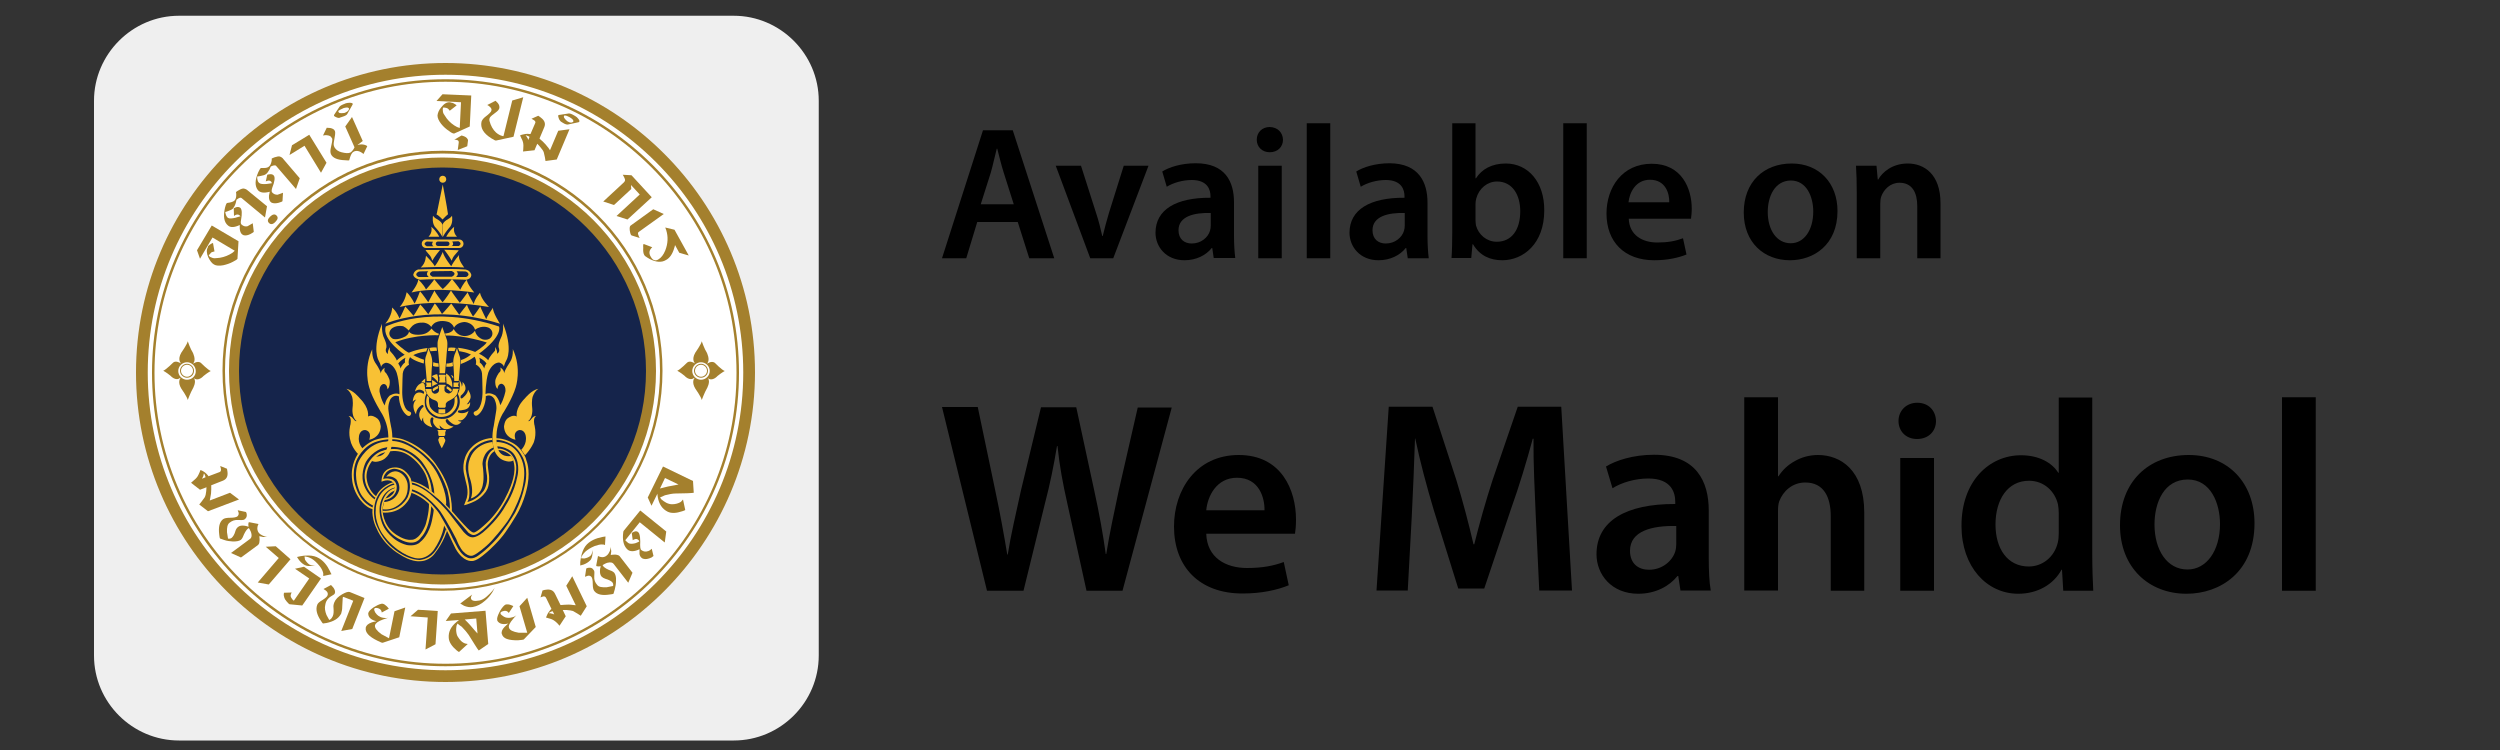 <?xml version="1.0" encoding="utf-8"?>
<!-- Generator: Adobe Illustrator 27.3.1, SVG Export Plug-In . SVG Version: 6.00 Build 0)  -->
<svg version="1.1" id="Layer_1" xmlns="http://www.w3.org/2000/svg" xmlns:xlink="http://www.w3.org/1999/xlink" x="0px" y="0px"
	 viewBox="0 0 1000 300" style="enable-background:new 0 0 1000 300;" xml:space="preserve">
<rect x="0" y="0" width="1000" height="300" fill="#333333" stroke="none"/>
<style type="text/css">
	.st0{display:none;fill:#F1F2F2;}
	.st1{display:none;}
	.st2{display:inline;fill:#FFFFFF;}
	.st3{display:inline;fill:#EB3131;}
	.st4{display:inline;fill:#F6B60B;}
	.st5{display:inline;fill:#5778C5;}
	.st6{display:inline;fill:#3BAD49;}
	.st7{display:inline;fill:#FFFFFF;stroke:#FFFFFF;stroke-width:0.267;stroke-miterlimit:10;}
	.st8{display:inline;}
	.st9{fill:#FFFFFF;stroke:#BE1E2D;stroke-miterlimit:10;}
	.st10{fill:#EFEFEF;}
	.st11{fill:#FFFFFF;}
	.st12{fill:#15244B;}
	.st13{fill:#A4802D;}
	.st14{fill:#F8C134;}
	.st15{opacity:0.99;fill:#F8C134;}
</style>
<path id="path11" class="st0" d="M963,298.4H37.1c-20.4,0-37-16.7-37-37V39.1c0-20.4,16.7-37,37-37H963c20.4,0,37,16.7,37,37v222.2
	C1000.1,281.7,983.4,298.4,963,298.4"/>
<g class="st1">
	<path id="path35" class="st2" d="M792.2,224.3H806v-92.6h-13.8V224.3z M916.7,165.1l-15.8,40.1h-0.5l-16.4-40.1H869l24.7,56.1
		l-14.1,31.2h14.4l38-87.3L916.7,165.1z M838.3,213.8c-4.5,0-10.8-2.3-10.8-7.9c0-7.1,7.9-9.9,14.7-9.9c6.1,0,8.9,1.3,12.6,3.1
		C853.7,207.7,846.3,213.8,838.3,213.8L838.3,213.8z M840,163c-10,0-20.4,4.4-24.7,14.2l12.3,5.1c2.6-5.1,7.5-6.8,12.6-6.8
		c7.1,0,14.4,4.3,14.5,11.9v1c-2.5-1.4-7.9-3.6-14.4-3.6c-13.2,0-26.7,7.3-26.7,20.8c0,12.4,10.8,20.4,23,20.4
		c9.3,0,14.4-4.2,17.6-9.1h0.5v7.2h13.3v-35.5C868.1,172.2,855.8,163,840,163L840,163z M754.6,176.3h-19.7v-31.7h19.7
		c10.3,0,16.2,8.6,16.2,15.9C770.8,167.6,764.9,176.3,754.6,176.3z M754.2,131.7h-33.1v92.6h13.8v-35.1h19.3
		c15.3,0,30.4-11.1,30.4-28.8C784.6,142.8,769.5,131.7,754.2,131.7L754.2,131.7z M573.6,213.8c-9.5,0-17.5-8-17.5-19
		c0-11.1,8-19.2,17.5-19.2c9.4,0,16.8,8.1,16.8,19.2C590.4,205.8,583,213.8,573.6,213.8z M589.5,170.2H589c-3.1-3.7-9.1-7-16.6-7
		c-15.8,0-30.2,13.8-30.2,31.6c0,17.7,14.4,31.4,30.2,31.4c7.5,0,13.5-3.3,16.6-7.2h0.5v4.5c0,12.1-6.4,18.5-16.8,18.5
		c-8.5,0-13.7-6.1-15.9-11.2l-12.1,5c3.5,8.4,12.6,18.6,27.9,18.6c16.2,0,30-9.5,30-32.8v-56.6h-13.1L589.5,170.2z M612.1,224.3H626
		v-92.6h-13.8V224.3z M646.4,193.8c-0.4-12.2,9.4-18.4,16.5-18.4c5.5,0,10.1,2.7,11.7,6.7L646.4,193.8z M689.4,183.2
		c-2.6-7-10.6-20-27-20c-16.2,0-29.7,12.8-29.7,31.5c0,17.7,13.4,31.5,31.3,31.5c14.4,0,22.8-8.8,26.3-14l-10.7-7.2
		c-3.6,5.3-8.5,8.7-15.5,8.7c-7,0-12.1-3.2-15.3-9.5l42.1-17.4L689.4,183.2z M353.7,172.9v13.4h32c-1,7.5-3.5,13-7.3,16.8
		c-4.7,4.7-11.9,9.8-24.7,9.8c-19.7,0-35.1-15.9-35.1-35.6s15.4-35.6,35.1-35.6c10.6,0,18.4,4.2,24.1,9.5l9.4-9.4
		c-8-7.6-18.6-13.5-33.5-13.5c-27,0-49.6,22-49.6,48.9c0,27,22.7,48.9,49.6,48.9c14.6,0,25.5-4.8,34.1-13.7
		c8.8-8.8,11.6-21.2,11.6-31.3c0-3.1-0.2-6-0.7-8.4L353.7,172.9z M435.8,213.8c-9.5,0-17.8-7.9-17.8-19.1c0-11.3,8.2-19.1,17.8-19.1
		c9.5,0,17.8,7.8,17.8,19.1C453.6,205.9,445.4,213.8,435.8,213.8z M435.8,163.2c-17.4,0-31.6,13.2-31.6,31.5
		c0,18.1,14.2,31.5,31.6,31.5c17.4,0,31.6-13.4,31.6-31.5C467.4,176.4,453.2,163.2,435.8,163.2z M504.8,213.8
		c-9.5,0-17.8-7.9-17.8-19.1c0-11.3,8.2-19.1,17.8-19.1c9.5,0,17.8,7.8,17.8,19.1C522.6,205.9,514.3,213.8,504.8,213.8z
		 M504.8,163.2c-17.4,0-31.6,13.2-31.6,31.5c0,18.1,14.2,31.5,31.6,31.5c17.4,0,31.6-13.4,31.6-31.5
		C536.4,176.4,522.2,163.2,504.8,163.2"/>
	<path id="path37" class="st3" d="M153.5,146l-78.9,83.7c0,0,0,0,0,0c2.4,9.1,10.7,15.8,20.6,15.8c3.9,0,7.6-1.1,10.8-2.9l0.3-0.1
		l88.8-51.2L153.5,146"/>
	<path id="path39" class="st4" d="M233.3,131.7L233.3,131.7l-38.4-22.3l-43.2,38.4l43.3,43.3l38.1-22c6.7-3.6,11.2-10.7,11.2-18.8
		C244.4,142.3,239.9,135.3,233.3,131.7"/>
	<path id="path41" class="st5" d="M74.6,70.8c-0.5,1.7-0.7,3.6-0.7,5.5v147.9c0,1.9,0.2,3.7,0.7,5.5l81.6-81.6L74.6,70.8"/>
	<path id="path43" class="st6" d="M154.1,150.2l40.8-40.8L106.3,58c-3.2-1.9-7-3-11-3c-9.9,0-18.2,6.7-20.6,15.8c0,0,0,0,0,0
		L154.1,150.2"/>
	<path id="path33" class="st7" d="M351.1,74.5h-21.6v5.3h16.2c-0.4,4.4-2.2,7.8-5.1,10.3c-2.9,2.5-6.7,3.7-11.1,3.7
		c-4.8,0-9-1.7-12.3-5c-3.3-3.4-5-7.7-5-12.8c0-5.1,1.7-9.3,5-12.8c3.4-3.4,7.5-5,12.3-5c2.5,0,4.9,0.4,7,1.4
		c2.2,0.9,3.9,2.2,5.3,3.9l4.1-4.1c-1.9-2.1-4.2-3.7-7.2-4.9c-2.9-1.2-6-1.7-9.3-1.7c-6.5,0-12,2.2-16.4,6.7
		c-4.5,4.5-6.7,10-6.7,16.6c0,6.5,2.2,12.1,6.7,16.6c4.5,4.5,10,6.7,16.4,6.7c6.8,0,12.2-2.2,16.4-6.6c3.7-3.7,5.5-8.7,5.5-14.9
		C351.5,76.8,351.3,75.7,351.1,74.5L351.1,74.5z M359.5,53.8v44.6h26v-5.5h-20.3V78.8h18.3v-5.3h-18.3V59.3h20.3v-5.5L359.5,53.8z
		 M422,59.3v-5.5h-30.6v5.5h12.5v39.1h5.7V59.3L422,59.3z M449.8,53.8h-5.7v44.6h5.7V53.8z M487.6,59.3v-5.5H457v5.5h12.5v39.1h5.7
		V59.3L487.6,59.3z M545.4,59.6c-4.4-4.5-9.8-6.8-16.3-6.8c-6.5,0-11.9,2.2-16.3,6.7c-4.4,4.4-6.6,10-6.6,16.6s2.2,12.1,6.6,16.6
		c4.4,4.5,9.8,6.7,16.3,6.7c6.4,0,11.9-2.2,16.3-6.7c4.4-4.4,6.6-10,6.6-16.6C552,69.5,549.8,64,545.4,59.6z M516.9,63.3
		c3.3-3.4,7.3-5,12.2-5c4.8,0,8.9,1.7,12.1,5c3.3,3.3,4.9,7.6,4.9,12.8c0,5.2-1.6,9.5-4.9,12.8c-3.2,3.4-7.3,5-12.1,5
		c-4.9,0-8.9-1.7-12.2-5c-3.2-3.4-4.8-7.6-4.8-12.8C512,70.9,513.7,66.7,516.9,63.3z M565.6,70.6l-0.2-8.6h0.2l22.7,36.4h6V53.8
		h-5.7v26.1l0.2,8.6h-0.2l-21.7-34.7h-7v44.6h5.7V70.6z"/>
</g>
<g class="st1">
	<g class="st8">
		<g>
			<path class="st9" d="M210,141.6c-0.2-25.3,20.7-37.6,21.7-38.2c-11.9-17.3-30.2-19.6-36.7-19.8c-15.4-1.6-30.4,9.2-38.3,9.2
				c-8,0-20.1-9.1-33.2-8.8c-16.8,0.3-32.5,10-41.1,25.1c-17.8,30.8-4.5,76,12.5,100.9c8.5,12.2,18.5,25.8,31.5,25.3
				c12.8-0.5,17.5-8.1,32.9-8.1c15.2,0,19.7,8.1,33,7.8c13.7-0.2,22.3-12.2,30.5-24.5c9.8-14,13.8-27.7,14-28.4
				C236.5,181.9,210.2,171.9,210,141.6z"/>
			<path class="st9" d="M184.8,67.2c6.9-8.6,11.6-20.2,10.2-32.1c-9.9,0.4-22.3,6.9-29.5,15.3c-6.3,7.4-12,19.5-10.5,30.9
				C166.2,82.1,177.7,75.7,184.8,67.2z"/>
		</g>
	</g>
	<g class="st8">
		<path class="st9" d="M394.5,233.6h-17.8l-9.8-30.7H333l-9.3,30.7h-17.3l33.6-104.4h20.8L394.5,233.6z M364,190l-8.8-27.3
			c-0.9-2.8-2.7-9.3-5.3-19.7h-0.3c-1,4.4-2.7,11-5,19.7l-8.7,27.3H364z"/>
		<path class="st9" d="M480.9,195c0,12.8-3.5,22.9-10.4,30.4c-6.2,6.6-13.9,9.9-23.1,9.9c-9.9,0-17-3.6-21.4-10.7h-0.3v39.7H409
			v-81.2c0-8.1-0.2-16.3-0.6-24.8h14.7l0.9,11.9h0.3c5.6-9,14-13.5,25.4-13.5c8.9,0,16.3,3.5,22.2,10.5
			C478,174.3,480.9,183.5,480.9,195z M463.9,195.6c0-7.3-1.6-13.4-5-18.1c-3.6-5-8.5-7.4-14.6-7.4c-4.1,0-7.9,1.4-11.2,4.1
			c-3.4,2.7-5.6,6.3-6.6,10.8c-0.5,2.1-0.8,3.8-0.8,5.1v12.6c0,5.5,1.7,10.1,5,13.9c3.4,3.8,7.7,5.7,13.1,5.7
			c6.3,0,11.2-2.4,14.7-7.3C462.1,210,463.9,203.6,463.9,195.6z"/>
		<path class="st9" d="M567.5,195c0,12.8-3.5,22.9-10.4,30.4c-6.2,6.6-13.9,9.9-23.1,9.9c-9.9,0-17-3.6-21.4-10.7h-0.3v39.7h-16.7
			v-81.2c0-8.1-0.2-16.3-0.6-24.8h14.7l0.9,11.9h0.3c5.6-9,14-13.5,25.4-13.5c8.9,0,16.3,3.5,22.2,10.5
			C564.6,174.3,567.5,183.5,567.5,195z M550.5,195.6c0-7.3-1.7-13.4-5-18.1c-3.6-5-8.5-7.4-14.6-7.4c-4.1,0-7.9,1.4-11.2,4.1
			c-3.4,2.7-5.5,6.3-6.6,10.8c-0.5,2.1-0.8,3.8-0.8,5.1v12.6c0,5.5,1.7,10.1,5,13.9c3.4,3.8,7.7,5.7,13.1,5.7
			c6.3,0,11.2-2.4,14.7-7.3C548.7,210,550.5,203.6,550.5,195.6z"/>
		<path class="st9" d="M664.4,204.3c0,8.9-3.1,16.1-9.3,21.7c-6.8,6.1-16.3,9.1-28.4,9.1c-11.2,0-20.2-2.2-27.1-6.5l3.9-13.9
			c7.3,4.4,15.4,6.7,24.2,6.7c6.3,0,11.2-1.4,14.7-4.3c3.5-2.8,5.3-6.7,5.3-11.4c0-4.2-1.4-7.8-4.3-10.7c-2.9-2.9-7.7-5.6-14.4-8.1
			c-18.3-6.8-27.4-16.8-27.4-29.9c0-8.6,3.2-15.6,9.6-21.1c6.4-5.5,14.9-8.2,25.6-8.2c9.5,0,17.4,1.7,23.7,5l-4.2,13.6
			c-5.9-3.2-12.5-4.8-20-4.8c-5.9,0-10.5,1.5-13.8,4.3c-2.8,2.6-4.2,5.7-4.2,9.5c0,4.1,1.6,7.5,4.8,10.2c2.8,2.5,7.8,5.2,15.2,8.1
			c9,3.6,15.6,7.8,19.8,12.7C662.3,191,664.4,197.1,664.4,204.3z"/>
		<path class="st9" d="M719.7,170.8h-18.4v36.6c0,9.3,3.2,13.9,9.8,13.9c3,0,5.5-0.3,7.4-0.8l0.5,12.7c-3.3,1.2-7.6,1.9-13,1.9
			c-6.6,0-11.8-2-15.5-6c-3.7-4-5.6-10.8-5.6-20.3v-38h-11v-12.6h11v-13.8l16.4-5v18.7h18.4C719.7,158.3,719.7,170.8,719.7,170.8z"
			/>
		<path class="st9" d="M802.9,195.3c0,11.6-3.3,21.1-9.9,28.5c-6.9,7.7-16.1,11.5-27.6,11.5c-11,0-19.8-3.7-26.4-11
			c-6.6-7.3-9.8-16.6-9.8-27.7c0-11.7,3.4-21.2,10.1-28.7c6.8-7.4,15.9-11.2,27.3-11.2c11,0,19.9,3.7,26.6,11
			C799.7,174.8,802.9,184,802.9,195.3z M785.5,195.8c0-6.9-1.5-12.9-4.5-17.9c-3.5-6-8.5-9-15-9c-6.7,0-11.8,3-15.3,9
			c-3,5-4.5,11-4.5,18.2c0,6.9,1.5,12.9,4.5,17.9c3.6,6,8.7,9,15.2,9c6.4,0,11.4-3.1,15-9.2C784,208.8,785.5,202.8,785.5,195.8z"/>
		<path class="st9" d="M857.3,173c-1.7-0.3-3.4-0.5-5.3-0.5c-5.9,0-10.4,2.2-13.6,6.7c-2.8,3.9-4.2,8.9-4.2,14.9v39.5h-16.7
			l0.2-51.6c0-8.7-0.2-16.6-0.6-23.7h14.6l0.6,14.4h0.5c1.8-5,4.6-8.9,8.4-11.9c3.7-2.7,7.8-4,12.1-4c1.5,0,2.9,0.1,4.2,0.3
			C857.3,157,857.3,173,857.3,173z"/>
		<path class="st9" d="M932.1,192.4c0,3-0.2,5.5-0.6,7.6h-50.2c0.2,7.4,2.6,13.1,7.3,17.1c4.2,3.5,9.7,5.3,16.4,5.3
			c7.4,0,14.2-1.2,20.3-3.6l2.6,11.6c-7.1,3.1-15.5,4.7-25.2,4.7c-11.7,0-20.8-3.4-27.5-10.3c-6.7-6.9-10-16.1-10-27.7
			c0-11.4,3.1-20.8,9.3-28.4c6.5-8.1,15.3-12.1,26.3-12.1c10.9,0,19.1,4,24.6,12.1C929.8,175.1,932.1,183,932.1,192.4z M916.1,188
			c0.1-5-1-9.2-3.2-12.9c-2.9-4.7-7.3-7-13.3-7c-5.5,0-9.9,2.3-13.3,6.8c-2.8,3.6-4.4,8-5,13L916.1,188L916.1,188z"/>
	</g>
	<g class="st8">
		<g>
			<path class="st9" d="M358.4,75.9c0,9.2-2.8,16.2-8.3,20.9c-5.1,4.3-12.4,6.5-21.8,6.5c-4.7,0-8.7-0.2-12-0.6V52.1
				c4.4-0.7,9.1-1.1,14.2-1.1c9,0,15.8,2,20.3,5.9C355.9,61.4,358.4,67.7,358.4,75.9z M349.8,76.1c0-6-1.6-10.6-4.8-13.8
				c-3.2-3.2-7.8-4.8-13.9-4.8c-2.6,0-4.8,0.2-6.6,0.5v38.4c1,0.2,2.9,0.2,5.6,0.2c6.3,0,11.2-1.7,14.6-5.2
				C348,87.9,349.8,82.8,349.8,76.1z"/>
			<path class="st9" d="M404.4,84c0,5.7-1.6,10.3-4.9,14c-3.4,3.8-7.9,5.6-13.6,5.6c-5.4,0-9.8-1.8-13-5.4
				c-3.2-3.6-4.8-8.1-4.8-13.6c0-5.7,1.7-10.4,5-14.1c3.3-3.6,7.8-5.5,13.4-5.5c5.4,0,9.8,1.8,13.1,5.4
				C402.8,73.9,404.4,78.4,404.4,84z M395.9,84.2c0-3.4-0.7-6.3-2.2-8.8c-1.7-3-4.2-4.4-7.4-4.4c-3.3,0-5.8,1.5-7.5,4.4
				c-1.5,2.4-2.2,5.4-2.2,8.9c0,3.4,0.7,6.3,2.2,8.8c1.8,3,4.3,4.4,7.5,4.4c3.1,0,5.6-1.5,7.4-4.5C395.1,90.6,395.9,87.6,395.9,84.2
				z"/>
			<path class="st9" d="M466,65.8l-11.6,37h-7.5l-4.8-16.1c-1.2-4-2.2-8-3-12H439c-0.7,4.1-1.7,8-3,12l-5.1,16.1h-7.6l-10.9-37h8.5
				l4.2,17.6c1,4.2,1.8,8.1,2.5,11.9h0.1c0.6-3.1,1.6-7,3.1-11.8l5.2-17.7h6.7l5,17.3c1.2,4.2,2.2,8.3,3,12.2h0.2
				c0.6-3.8,1.4-7.9,2.5-12.2l4.5-17.3L466,65.8L466,65.8z"/>
			<path class="st9" d="M508.7,102.8h-8.2V81.6c0-6.5-2.5-9.8-7.5-9.8c-2.4,0-4.4,0.9-5.9,2.7c-1.5,1.8-2.3,3.9-2.3,6.3v21.9h-8.2
				V76.3c0-3.2-0.1-6.8-0.3-10.6h7.2l0.4,5.8h0.2c1-1.8,2.4-3.3,4.3-4.5c2.2-1.4,4.7-2.1,7.5-2.1c3.5,0,6.3,1.1,8.6,3.4
				c2.8,2.7,4.3,6.8,4.3,12.3V102.8z"/>
			<path class="st9" d="M531.4,102.8h-8.2v-54h8.2V102.8z"/>
			<path class="st9" d="M579.8,84c0,5.7-1.6,10.3-4.9,14c-3.4,3.8-7.9,5.6-13.6,5.6c-5.4,0-9.8-1.8-13-5.4
				c-3.2-3.6-4.8-8.1-4.8-13.6c0-5.7,1.7-10.4,5-14.1S556.3,65,562,65c5.4,0,9.8,1.8,13.1,5.4C578.2,73.9,579.8,78.4,579.8,84z
				 M571.2,84.2c0-3.4-0.7-6.3-2.2-8.8c-1.7-3-4.2-4.4-7.4-4.4c-3.3,0-5.8,1.5-7.5,4.4c-1.5,2.4-2.2,5.4-2.2,8.9
				c0,3.4,0.7,6.3,2.2,8.8c1.8,3,4.3,4.4,7.5,4.4c3.1,0,5.6-1.5,7.4-4.5C570.5,90.6,571.2,87.6,571.2,84.2z"/>
			<path class="st9" d="M619.6,102.8h-7.4l-0.6-4.3h-0.2c-2.5,3.4-6.1,5.1-10.8,5.1c-3.5,0-6.3-1.1-8.4-3.4c-1.9-2-2.9-4.5-2.9-7.5
				c0-4.5,1.9-8,5.7-10.3c3.8-2.4,9.1-3.6,16-3.5v-0.7c0-4.9-2.6-7.3-7.7-7.3c-3.6,0-6.9,0.9-9.6,2.7l-1.7-5.4
				c3.4-2.1,7.7-3.2,12.7-3.2c9.7,0,14.5,5.1,14.5,15.3v13.6C619,97.6,619.2,100.6,619.6,102.8z M611,90.1v-5.7
				c-9.1-0.2-13.6,2.3-13.6,7.5c0,1.9,0.5,3.4,1.6,4.3c1.1,1,2.4,1.4,4,1.4c1.8,0,3.5-0.6,5-1.7c1.5-1.1,2.5-2.6,2.8-4.4
				C611,91.1,611,90.6,611,90.1z"/>
			<path class="st9" d="M666.3,102.8H659l-0.4-5.9h-0.2c-2.3,4.5-6.3,6.8-11.9,6.8c-4.5,0-8.2-1.7-11.1-5.2c-2.9-3.5-4.4-8-4.4-13.6
				c0-6,1.6-10.8,4.8-14.5c3.1-3.5,6.9-5.2,11.4-5.2c5,0,8.4,1.7,10.4,5h0.2V48.8h8.2v44C666,96.4,666.1,99.7,666.3,102.8z
				 M657.8,87.2V81c0-1.1-0.1-1.9-0.2-2.6c-0.5-2-1.5-3.6-3-5c-1.5-1.3-3.4-2-5.5-2c-3.1,0-5.5,1.2-7.2,3.7
				c-1.7,2.4-2.6,5.6-2.6,9.4c0,3.7,0.8,6.6,2.5,8.9c1.8,2.4,4.2,3.6,7.2,3.6c2.7,0,4.9-1,6.5-3C657,92.1,657.8,89.8,657.8,87.2z"/>
			<path class="st9" d="M736.6,84c0,5.7-1.6,10.3-4.9,14c-3.4,3.8-7.9,5.6-13.6,5.6c-5.4,0-9.7-1.8-13-5.4
				c-3.2-3.6-4.8-8.1-4.8-13.6c0-5.7,1.7-10.4,5-14.1s7.8-5.5,13.4-5.5c5.4,0,9.8,1.8,13.1,5.4C735,73.9,736.6,78.4,736.6,84z
				 M728.1,84.2c0-3.4-0.7-6.3-2.2-8.8c-1.7-3-4.2-4.4-7.4-4.4c-3.3,0-5.8,1.5-7.5,4.4c-1.5,2.4-2.2,5.4-2.2,8.9
				c0,3.4,0.7,6.3,2.2,8.8c1.8,3,4.3,4.4,7.5,4.4c3.1,0,5.6-1.5,7.4-4.5C727.3,90.6,728.1,87.6,728.1,84.2z"/>
			<path class="st9" d="M780.8,102.8h-8.2V81.6c0-6.5-2.5-9.8-7.5-9.8c-2.4,0-4.4,0.9-5.9,2.7c-1.5,1.8-2.3,3.9-2.3,6.3v21.9h-8.2
				V76.3c0-3.2-0.1-6.8-0.3-10.6h7.2l0.4,5.8h0.2c1-1.8,2.4-3.3,4.3-4.5c2.2-1.4,4.7-2.1,7.5-2.1c3.4,0,6.3,1.1,8.6,3.4
				c2.8,2.7,4.3,6.8,4.3,12.3V102.8z"/>
			<path class="st9" d="M836.2,71.9h-9.1v18c0,4.6,1.6,6.9,4.8,6.9c1.5,0,2.7-0.1,3.7-0.4l0.2,6.2c-1.6,0.6-3.8,0.9-6.4,0.9
				c-3.2,0-5.8-1-7.6-3c-1.8-2-2.7-5.3-2.7-10V71.9h-5.4v-6.2h5.4V59l8.1-2.4v9.2h9.1L836.2,71.9L836.2,71.9z"/>
			<path class="st9" d="M879.7,102.8h-8.2v-21c0-6.6-2.5-9.9-7.4-9.9c-3.8,0-6.4,1.9-7.8,5.8c-0.2,0.8-0.4,1.8-0.4,3v22.2h-8.2v-54
				h8.2v22.3h0.2c2.6-4.1,6.3-6.1,11.1-6.1c3.4,0,6.2,1.1,8.5,3.4c2.8,2.8,4.2,6.9,4.2,12.4C879.7,80.8,879.7,102.8,879.7,102.8z"/>
			<path class="st9" d="M924.6,82.5c0,1.5-0.1,2.7-0.3,3.7h-24.7c0.1,3.7,1.3,6.4,3.6,8.4c2.1,1.7,4.8,2.6,8.1,2.6
				c3.6,0,7-0.6,10-1.7l1.3,5.7c-3.5,1.5-7.6,2.3-12.4,2.3c-5.7,0-10.2-1.7-13.5-5.1c-3.3-3.4-4.9-7.9-4.9-13.6
				c0-5.6,1.5-10.2,4.6-13.9c3.2-4,7.5-5.9,12.9-5.9c5.3,0,9.4,2,12.1,5.9C923.5,74,924.6,77.9,924.6,82.5z M916.8,80.4
				c0.1-2.4-0.5-4.5-1.6-6.3c-1.4-2.3-3.6-3.4-6.5-3.4c-2.7,0-4.9,1.1-6.5,3.4c-1.4,1.8-2.2,3.9-2.4,6.4
				C899.7,80.4,916.8,80.4,916.8,80.4z"/>
		</g>
	</g>
</g>
<g>
	<path d="M390.9,88.8l-4.4,14.5h-9.7l16.4-51.2h11.9l16.6,51.2h-10l-4.6-14.5H390.9z M405.5,81.7l-4-12.6c-1-3.1-1.8-6.6-2.6-9.6
		h-0.2c-0.8,3-1.5,6.5-2.4,9.6l-4,12.6H405.5z"/>
	<path d="M432.4,66.3l6,18.8c1.1,3.3,1.8,6.2,2.5,9.3h0.2c0.7-3,1.5-5.9,2.5-9.3l5.9-18.8h9.9l-14.1,37h-9.2l-13.8-37H432.4z"/>
	<path d="M485.5,103.3l-0.6-4.1h-0.2c-2.3,2.9-6.2,4.9-10.9,4.9c-7.4,0-11.6-5.4-11.6-11c0-9.3,8.3-14.1,22-14v-0.6
		c0-2.4-1-6.5-7.5-6.5c-3.6,0-7.4,1.1-10,2.7l-1.8-6.1c2.7-1.7,7.5-3.3,13.4-3.3c11.9,0,15.3,7.5,15.3,15.6v13.4
		c0,3.3,0.2,6.6,0.5,8.9H485.5z M484.3,85.2c-6.6-0.2-12.9,1.3-12.9,6.9c0,3.6,2.4,5.3,5.3,5.3c3.7,0,6.5-2.4,7.3-5.1
		c0.2-0.7,0.3-1.4,0.3-2.1V85.2z"/>
	<path d="M513.2,55.9c0,2.8-2.1,5-5.3,5c-3.1,0-5.2-2.2-5.2-5c0-2.9,2.1-5.1,5.2-5.1C511.2,50.9,513.1,53.1,513.2,55.9z
		 M503.3,103.3v-37h9.4v37H503.3z"/>
	<path d="M522.7,49.3h9.4v54h-9.4V49.3z"/>
	<path d="M563.1,103.3l-0.6-4.1h-0.2c-2.3,2.9-6.2,4.9-10.9,4.9c-7.4,0-11.6-5.4-11.6-11c0-9.3,8.3-14.1,22-14v-0.6
		c0-2.4-1-6.5-7.5-6.5c-3.6,0-7.4,1.1-10,2.7l-1.8-6.1c2.7-1.7,7.5-3.3,13.4-3.3C567.6,65.4,571,73,571,81v13.4
		c0,3.3,0.2,6.6,0.5,8.9H563.1z M561.9,85.2c-6.6-0.2-12.9,1.3-12.9,6.9c0,3.6,2.4,5.3,5.3,5.3c3.7,0,6.5-2.4,7.3-5.1
		c0.2-0.7,0.3-1.4,0.3-2.1V85.2z"/>
	<path d="M580.6,103.3c0.2-2.5,0.3-6.6,0.3-10.4V49.3h9.3v22h0.2c2.3-3.6,6.3-5.9,11.9-5.9c9,0,15.5,7.5,15.4,18.8
		c0,13.3-8.4,19.9-16.8,19.9c-4.8,0-9-1.8-11.7-6.4H589l-0.5,5.5H580.6z M590.2,88c0,0.8,0.1,1.5,0.2,2.2c1,3.7,4.3,6.5,8.3,6.5
		c5.9,0,9.4-4.7,9.4-12.2c0-6.5-3.1-11.9-9.3-11.9c-3.8,0-7.2,2.7-8.3,6.8c-0.2,0.7-0.3,1.5-0.3,2.4V88z"/>
	<path d="M625.3,49.3h9.4v54h-9.4V49.3z"/>
	<path d="M651.5,87.4c0.2,6.7,5.5,9.6,11.4,9.6c4.3,0,7.4-0.6,10.3-1.7l1.4,6.5c-3.2,1.3-7.6,2.3-12.9,2.3c-12,0-19.1-7.4-19.1-18.7
		c0-10.3,6.2-19.9,18.1-19.9c12,0,16,9.9,16,18c0,1.7-0.2,3.1-0.3,4H651.5z M667.7,80.9c0.1-3.4-1.4-9-7.7-9c-5.8,0-8.2,5.2-8.6,9
		H667.7z"/>
	<path d="M735,84.4c0,13.6-9.6,19.7-19,19.7c-10.5,0-18.5-7.2-18.5-19.1c0-12.2,8-19.6,19.2-19.6C727.6,65.4,735,73.2,735,84.4z
		 M707.1,84.8c0,7.1,3.5,12.5,9.2,12.5c5.3,0,9-5.2,9-12.7c0-5.8-2.6-12.4-9-12.4C709.8,72.3,707.1,78.7,707.1,84.8z"/>
	<path d="M742.7,77.3c0-4.3-0.1-7.8-0.3-11h8.2l0.5,5.5h0.2c1.6-2.9,5.6-6.4,11.8-6.4c6.5,0,13.1,4.2,13.1,15.9v22h-9.3V82.4
		c0-5.3-2-9.3-7.1-9.3c-3.7,0-6.3,2.7-7.3,5.5c-0.3,0.8-0.4,2-0.4,3v21.7h-9.4V77.3z"/>
	<path d="M394.8,236.3l-18-73.5h14.3l7,33.4c1.9,8.9,3.6,18.3,4.8,25.6h0.2c1.2-7.7,3.3-16.5,5.3-25.7l8-33.2h14.1l7.3,33.8
		c1.9,8.7,3.4,16.9,4.5,24.9h0.2c1.3-8.1,3.1-16.5,5-25.4l7.6-33.2h13.6L449,236.3h-14.4l-7.6-34.6c-1.9-8.4-3.2-15.4-4-23.3h-0.2
		c-1.3,7.8-2.7,14.9-4.9,23.3l-8.5,34.6H394.8z"/>
	<path d="M482.5,213.5c0.3,9.6,7.8,13.7,16.3,13.7c6.2,0,10.7-0.9,14.7-2.4l2,9.3c-4.6,1.9-10.9,3.3-18.5,3.3
		c-17.2,0-27.4-10.6-27.4-26.8c0-14.7,8.9-28.6,25.9-28.6c17.2,0,22.9,14.2,22.9,25.8c0,2.5-0.2,4.5-0.4,5.7H482.5z M505.8,204.1
		c0.1-4.9-2.1-13-11-13c-8.3,0-11.8,7.5-12.3,13H505.8z"/>
	<path d="M614.3,206.3c-0.4-9.5-1-20.9-0.9-30.8h-0.3c-2.4,8.9-5.4,18.9-8.7,28.1l-10.7,31.8h-10.4l-9.8-31.4
		c-2.8-9.4-5.5-19.4-7.4-28.6H566c-0.3,9.6-0.8,21.3-1.3,31.3l-1.6,29.5h-12.5l4.9-73.5H573l9.6,29.5c2.6,8.6,4.9,17.3,6.8,25.5h0.3
		c2-8,4.5-17,7.3-25.6l10.1-29.4h17.4l4.3,73.5h-13.1L614.3,206.3z"/>
	<path d="M672.2,236.3l-0.9-5.9H671c-3.3,4.1-8.8,7.1-15.7,7.1c-10.7,0-16.7-7.7-16.7-15.8c0-13.4,11.9-20.2,31.5-20.1v-0.9
		c0-3.5-1.4-9.3-10.8-9.3c-5.2,0-10.7,1.6-14.3,3.9l-2.6-8.7c3.9-2.4,10.8-4.7,19.2-4.7c17,0,21.9,10.8,21.9,22.3v19.2
		c0,4.8,0.2,9.5,0.8,12.8H672.2z M670.5,210.4c-9.5-0.2-18.5,1.9-18.5,9.9c0,5.2,3.4,7.6,7.6,7.6c5.3,0,9.3-3.5,10.5-7.3
		c0.3-1,0.4-2.1,0.4-2.9V210.4z"/>
	<path d="M697.7,158.9h13.5v31.6h0.2c1.6-2.5,3.8-4.6,6.6-6.1c2.6-1.5,5.8-2.4,9.2-2.4c9,0,18.5,6,18.5,23v31.3h-13.4v-29.8
		c0-7.7-2.8-13.5-10.2-13.5c-5.2,0-8.9,3.5-10.4,7.5c-0.4,1.1-0.5,2.5-0.5,4v31.7h-13.5V158.9z"/>
	<path d="M774.4,168.4c0,4-2.9,7.2-7.6,7.2c-4.5,0-7.4-3.2-7.4-7.2c0-4.1,3.1-7.3,7.5-7.3C771.4,161.1,774.3,164.2,774.4,168.4z
		 M760.1,236.3v-53.1h13.5v53.1H760.1z"/>
	<path d="M836.9,158.9v62.5c0,5.4,0.2,11.3,0.4,14.9h-12l-0.5-8.4h-0.2c-3.2,5.9-9.6,9.6-17.3,9.6c-12.6,0-22.7-10.8-22.7-27.1
		c-0.1-17.8,11-28.3,23.8-28.3c7.3,0,12.5,3.1,14.9,7h0.2v-30.1H836.9z M823.5,205.3c0-1.1-0.1-2.4-0.3-3.5
		c-1.2-5.2-5.5-9.5-11.6-9.5c-8.6,0-13.4,7.6-13.4,17.5c0,9.7,4.8,16.8,13.3,16.8c5.4,0,10.2-3.7,11.6-9.5c0.3-1.2,0.4-2.5,0.4-3.9
		V205.3z"/>
	<path d="M901.8,209.3c0,19.5-13.7,28.2-27.2,28.2c-15,0-26.6-10.4-26.6-27.4c0-17.4,11.4-28.1,27.5-28.1
		C891.2,182,901.8,193.1,901.8,209.3z M861.8,209.8c0,10.2,5,18,13.2,18c7.6,0,13-7.5,13-18.2c0-8.3-3.7-17.8-12.9-17.8
		C865.6,191.8,861.8,201,861.8,209.8z"/>
	<path d="M912.8,158.9h13.5v77.4h-13.5V158.9z"/>
</g>
<g>
	<path class="st10" d="M327.5,262.2c0,18.7-15.3,34-34,34H71.6c-18.6,0-34-15.2-34-34V40.3c0-18.6,15.3-34,34-34h221.9
		c18.6,0,34,15.3,34,34V262.2z"/>
</g>
<g>
	<path class="st11" d="M299.6,149c0,67.1-54.4,121.4-121.4,121.4c-67.1,0-121.4-54.4-121.4-121.4c0-67.1,54.4-121.4,121.4-121.4
		C245.2,27.6,299.6,82,299.6,149z"/>
	
		<ellipse transform="matrix(0.707 -0.707 0.707 0.707 -53.091 168.627)" class="st12" cx="177" cy="148.4" rx="83.4" ry="83.4"/>
	<path class="st13" d="M88.3,187.2c-0.1-0.3-0.2-0.6-0.2-0.8l2.7,1.1c0.1,0.6,0.2,1.1,0.2,1.3c0.2,1.8-0.4,2.9-1.9,3.5l-4.6,1.8
		c0,0.2,0,0.7,0,1.7s-0.1,2.1-0.4,3.4c-0.1,0.4-0.1,0.7-0.2,1l8.1-3.1l3.6,2.7l-12.4,4.7l-3.5-2.7c0.5-0.6,1.3-1.6,2.2-2.9
		c0.3-0.6,0.5-1.4,0.6-2.5c0-0.3,0.1-0.9,0.1-1.5l-2.6,1l-3.6-2.8c0.2-0.1,0.4-0.3,0.6-0.5c0.9-0.7,1.6-1.4,2-2
		c0.2-0.3,0.5-0.9,0.8-1.6c0.1-0.3,0.3-0.7,0.4-1c0.3,0.1,0.5,0.2,0.7,0.3c0.5,0.3,0.9,0.5,1.1,0.7c0.5,0.4,0.9,0.8,1.2,1.2
		c0,0,0.1,0.1,0.2,0.3l4.5-1.7C88.4,188.6,88.5,188,88.3,187.2z M82.2,190.9c0-0.1,0-0.2-0.1-0.5c-0.2-0.5-0.3-0.8-0.5-1
		c0,0-0.1,0-0.1,0.1c0,0.3-0.1,0.7-0.3,1.2c-0.1,0.2-0.2,0.4-0.4,0.8L82.2,190.9z"/>
	<path class="st13" d="M98.4,204.8c0.2,0.4,0.3,0.7,0.3,1c0.1,0.8-0.2,1.4-0.7,1.8c-0.2,0.1-0.3,0.2-0.4,0.3
		c-0.3,0.1-1.1,0.2-2.4,0.1c-1.3-0.1-2.4,0.3-3.4,1.1c-0.8,0.6-1.1,1.9-1,3.8l0.4,2.5c0.2,0.1,0.3,0.1,0.4,0.1c0.3,0,0.7-0.1,1-0.3
		c0.6-0.5,1.2-1.4,1.6-2.9c0.2-0.6,0.5-1.1,1-1.5c0.6-0.5,1.5-0.7,2.7-0.5c0.3,0,0.9,0.2,1.5,0.4c0-0.1,0-0.1,0-0.2
		c-0.1-0.5-0.1-0.9,0-1.3c0-0.2,0.1-0.3,0.2-0.3c0,0,0.1,0,0.2,0l3.6,0.7c-0.2,0.5-0.4,0.8-0.4,1.1c-0.2,0.9,0,1.7,0.5,2.4
		c0.4,0.5,1,0.9,1.7,1.2c0.7,0.3,1.3,0.4,1.8,0.2c-0.2,0.1-0.4,0.1-0.6,0.2c-0.4,0.1-0.9,0.1-1.2,0.1c-0.1,0-0.3-0.1-0.8-0.2
		l-0.7-0.1c0,0.2,0.1,0.4,0.1,0.6c0.1,0.8,0,1.5-0.1,2.1c-0.1,0.4-0.3,0.6-0.5,0.8l-6.8,5l-4-1.8l7.7-5.7c0.5-0.4,0.7-1.2,0.4-2.3
		c-0.1-0.3-0.2-0.7-0.5-1.2c-0.1-0.1-0.2-0.3-0.4-0.7c-0.1-0.1-0.2,0-0.5,0.2c-0.6,0.5-1.3,1.6-2,3.4c-0.2,0.4-0.4,0.7-0.7,1
		c-0.7,0.5-1.7,0.7-3.2,0.7c-1.2-0.1-2.4-0.2-3.5-0.6c-0.4-0.1-0.9-0.3-1.7-0.6c-0.1-0.1-0.2-0.6-0.3-1.5c-0.4-3.1,0.1-5.1,1.5-6.2
		c0.5-0.4,1.5-0.6,2.9-0.6c1.4,0,2.3-0.2,2.8-0.5c0.5-0.4,0.7-1,0.5-1.7c-0.1-0.2-0.2-0.4-0.3-0.8L98.4,204.8z"/>
	<path class="st13" d="M111.5,223.2l-5.2-4.5l4-0.2l5.9,5.2l-8.7,10.1l-4.4-0.8L111.5,223.2z"/>
	<path class="st13" d="M121.6,226.7l6.8,4.7l-7.5,10.8l-5.1-0.5c-0.1-0.1-0.2-0.2-0.4-0.3c-0.5-0.5-1-1.1-1.4-1.7
		c-0.2-0.4-0.4-0.9-0.5-1.6c0-0.3,0-0.6,0.1-1l3.1-0.1c-0.2,0.3-0.3,0.5-0.3,0.6c-0.2,0.5-0.2,0.9,0,1.3c0.3,0.6,0.6,1,1,1.3
		c0.1,0.1,0.2,0.1,0.2,0l6.1-8.8l-5.7-3.9L121.6,226.7z"/>
	<path class="st13" d="M123.9,225.9c0.3,0.1,0.7,0.2,1.4,0.2c0.2,0,0.5,0,0.9-0.1c-0.6,0.2-1.1,0.3-1.5,0.3c-1.1,0.2-2,0.1-2.6-0.2
		c-0.1,0-0.2-0.1-0.4-0.2c-0.7-0.4-1.4-1-2.1-1.9c-0.3-0.4-0.5-0.8-0.8-1.2c0.3-0.1,0.7-0.2,1.3-0.3c0.9-0.2,2-0.3,3.2-0.3
		c1.7,0,3.2,0.4,4.3,1.1c1.7,1,3.2,2.7,4.4,5.2c0.1,0.3,0.3,0.7,0.6,1.2l-3.3,0.7c0-0.4,0-0.8,0-1.1c-0.2-0.9-0.6-1.8-1.4-2.8
		c-1.1-1.4-2.2-2.4-3.2-3c-0.7-0.4-1.4-0.7-2.1-0.8c-0.2-0.1-0.5-0.1-0.8-0.1c0.1,0.4,0.1,0.8,0.2,1.3
		C122.6,224.8,123.2,225.5,123.9,225.9z"/>
	<path class="st13" d="M132.4,234c0.5,0.5,0.8,0.9,1,1.1c0.6,0.9,0.8,1.7,0.5,2.3c-0.1,0.3-0.7,0.7-1.6,1.2c-0.8,0.5-1.4,1.2-1.8,2
		c-0.2,0.4-0.3,0.8-0.4,1.4c-0.3,1.1-0.1,2.5,0.5,4c0.3,0.6,0.7,1.3,1.1,2c0.2-0.1,0.4-0.2,0.5-0.3c0.4-0.3,0.6-0.7,0.9-1.2
		c0.4-0.9,0.4-2,0.3-3.4c-0.1-0.7,0-1.3,0.3-2.1c0.5-1.3,1.6-2.4,3.2-3.3c1.4-0.8,2.4-1.1,3-0.9l5.9,2.4l-4.9,12.4l-4.4,0.8
		l4.8-12.1l-3.8-1.5c-0.2-0.1-0.3,0-0.4,0.2c0,0.4-0.1,1.6-0.2,3.6c0,1.2-0.2,2.1-0.4,2.7l-0.1,0.3c0,0.1-0.1,0.1-0.1,0.1
		c-1,1.8-2.9,2.9-5.7,3.5c-0.5,0.1-1,0.1-1.4,0.2c-0.1,0-0.4-0.4-0.9-1.2c-1.6-2.4-2.1-4.5-1.4-6.3c0.2-0.6,0.9-1.2,2.1-1.9
		c1.1-0.7,1.8-1.3,2-1.8c0.3-0.7,0.1-1.4-0.7-2c-0.1-0.1-0.4-0.3-0.9-0.6L132.4,234z"/>
	<path class="st13" d="M152.6,241.5c0.2,0,0.4,0,0.5,0c0.5,0.1,1.1,0.5,1.7,1.1c0.5,0.6,0.8,0.9,0.7,0.9l-2.8,1.5
		c0-0.1-0.1-0.3-0.1-0.5c-0.2-0.7-0.8-1.1-1.7-1.3c-0.7-0.1-1.1,0-1.2,0.4c-0.1,0.4,0.1,0.8,0.4,1.4c0.4,0.6,0.8,1,1.2,1.3
		c0.6,0.4,1.2,0.7,1.9,0.8c0.5,0.1,1,0.1,1.5,0.1c0.2,0,0.4-0.1,0.6-0.1c-0.6,0.2-1.3,0.4-2.1,0.7c-2,0.7-3,1.5-3.2,2.3
		c-0.2,1,0.7,2.2,2.6,3.6c1,0.5,2,1.1,3,1.6l2.2-10.8l4.3-1.5l-2.4,11.9l-6.6,2.2c-0.2,0.1-0.9-0.2-2.1-0.8c-3.5-1.7-5-3.4-4.7-5.2
		c0,0,0-0.1,0-0.1c0.2-0.8,0.9-1.5,2.3-2c0.4-0.2,1.1-0.3,2-0.5c-2-0.5-3.2-1.4-3.3-2.9c0-0.1,0-0.1,0-0.3c0.1-0.7,0.9-1.5,2.2-2.4
		C150.5,242.3,151.6,241.7,152.6,241.5z"/>
	<path class="st13" d="M171.1,247l-6.9-0.5l3-2.6l7.9,0.5l-0.9,13.3l-4,2.1L171.1,247z"/>
	<path class="st13" d="M183.6,260.8c-0.2-0.1-0.5-0.3-1-0.7c-1.9-1.6-3-3.3-3.1-4.9c-0.2-2.4,0.8-4.5,3.1-6.4c0.7-0.6,1-0.8,1.1-0.8
		l-5.4,0.4l2.1-3l13.8-1.1l1.1,13.3l-3.8,2.6c-0.2-0.2-0.7-0.9-1.5-2.2l-2.5-4c-0.7-1-1.6-2.1-2.8-3.3c-0.6-0.4-1.2-0.8-1.7-1.3
		c-0.1,0.3-0.3,0.6-0.4,0.9c-0.1,0.8-0.2,1.5-0.1,2.3c0.1,0.9,0.3,1.7,0.7,2.2c0.7,1.1,1.4,1.9,2.2,2.3c0.5,0.3,1,0.4,1.7,0.5
		L183.6,260.8z M185.9,247.8l1.2,1.2c0.5,0.6,0.9,0.9,1.1,1.2c0.1,0.1,0.7,0.8,1.8,2.1c0.2,0.3,0.6,0.6,1,1.1l-0.5-6L185.9,247.8z"
		/>
	<path class="st13" d="M188.9,237.8c-0.1,0.2-0.2,0.3-0.3,0.5c-0.2,0.4-0.3,0.8-0.2,1.1c0.2,0.9,1.3,1.2,3.4,0.8
		c0.9-0.2,1.9-0.7,2.9-1.6c0.8-0.7,1.6-1.5,2.3-2.3c0.2-0.3,0.5-0.6,0.9-1.2c-0.2,0.4-0.5,1-0.9,1.7c-0.8,1.3-1.8,2.5-3,3.5
		c-1.6,1.4-3.2,2.2-4.9,2.5c-1.1,0.2-2.3,0-3.5-0.5c-0.5-0.3-1-0.6-1.5-0.9L188.9,237.8z"/>
	<path class="st13" d="M201.8,242.1c0.1-0.1,0.3-0.2,0.5-0.3c0.5-0.1,1.2-0.1,2,0.2c0.7,0.3,1.1,0.4,1,0.5l-1.8,2.7
		c-0.1-0.1-0.2-0.2-0.3-0.4c-0.5-0.5-1.2-0.6-2.1-0.3c-0.7,0.2-1,0.5-0.9,0.9c0.1,0.4,0.5,0.7,1.1,1.1c0.6,0.4,1.2,0.6,1.7,0.6
		c0.7,0.1,1.4,0,2-0.2c0.5-0.1,0.9-0.3,1.3-0.6c0.2-0.1,0.3-0.2,0.5-0.4c-0.5,0.4-1,1-1.5,1.6c-1.4,1.6-2,2.8-1.7,3.6
		c0.3,1,1.6,1.6,3.9,2c1.1,0,2.3,0,3.4,0l-3.1-10.6l3.1-3.4l3.4,11.7l-4.8,5c-0.2,0.1-0.9,0.2-2.2,0.3c-3.9,0.1-6.1-0.7-6.5-2.4
		c0,0,0,0-0.1-0.1c-0.2-0.8,0.1-1.8,1.1-2.8c0.3-0.3,0.8-0.8,1.5-1.4c-2,0.5-3.5,0.2-4.3-1c0,0-0.1-0.1-0.1-0.3
		c-0.2-0.7,0.1-1.7,0.8-3.1C200.3,243.8,201,242.8,201.8,242.1z"/>
	<path class="st13" d="M216.9,238.7c-0.3,0.1-0.6,0.2-0.7,0.3l0.8-2.8c0.6-0.2,1.1-0.3,1.3-0.3c1.8-0.3,3,0.2,3.7,1.6l2.2,4.5
		c0.2,0,0.7,0,1.7-0.1c1-0.1,2.1-0.1,3.4,0.1c0.4,0,0.7,0.1,1,0.1l-3.8-7.8l2.4-3.8l5.8,12l-2.4,3.8c-0.7-0.5-1.7-1.1-3.1-1.9
		c-0.6-0.2-1.4-0.3-2.6-0.4c-0.3,0-0.9,0-1.5,0l1.2,2.5l-2.5,3.8c-0.1-0.1-0.3-0.3-0.5-0.6c-0.8-0.9-1.6-1.5-2.2-1.8
		c-0.3-0.2-0.9-0.4-1.7-0.6c-0.3-0.1-0.7-0.2-1-0.3c0.1-0.3,0.2-0.5,0.3-0.7c0.2-0.5,0.4-0.9,0.6-1.2c0.4-0.5,0.7-1,1-1.3
		c0,0,0.1-0.1,0.3-0.2l-2.1-4.3C218.2,238.5,217.6,238.4,216.9,238.7z M221.1,244.5c-0.1,0-0.2,0-0.5,0.1c-0.5,0.2-0.8,0.4-1,0.6
		c0,0.1,0,0.1,0.1,0.1c0.3,0,0.7,0,1.2,0.2c0.2,0,0.4,0.1,0.8,0.3L221.1,244.5z"/>
	<path class="st13" d="M234.5,227.4c0.4-0.2,0.7-0.3,1-0.3c0.8-0.1,1.4,0.1,1.8,0.7c0.1,0.2,0.2,0.3,0.3,0.4
		c0.2,0.3,0.2,1.1,0.1,2.4c-0.1,1.3,0.3,2.4,1.2,3.4c0.6,0.8,1.9,1,3.8,0.9l2.5-0.5c0.1-0.2,0.1-0.3,0.1-0.4c0-0.4-0.1-0.7-0.3-1
		c-0.5-0.6-1.5-1.1-2.9-1.5c-0.6-0.2-1.1-0.5-1.5-0.9c-0.5-0.6-0.7-1.5-0.6-2.6c0-0.3,0.1-0.9,0.3-1.5c-0.1,0-0.1,0-0.2,0
		c-0.5,0.1-0.9,0.1-1.3,0c-0.2,0-0.3-0.1-0.3-0.2c0,0,0-0.1,0-0.2l0.7-3.7c0.5,0.2,0.8,0.4,1.1,0.4c0.9,0.2,1.7,0,2.4-0.6
		c0.5-0.4,0.9-1,1.2-1.7c0.3-0.7,0.3-1.3,0.2-1.8c0.1,0.2,0.1,0.4,0.2,0.6c0.1,0.4,0.2,0.9,0.2,1.2c0,0.1,0,0.3-0.1,0.8l-0.1,0.7
		c0.2,0,0.4-0.1,0.6-0.1c0.8-0.1,1.5-0.1,2.1,0.1c0.4,0.1,0.6,0.2,0.8,0.4l5.2,6.7l-1.7,4l-5.9-7.6c-0.4-0.5-1.2-0.7-2.4-0.4
		c-0.3,0.1-0.7,0.2-1.2,0.5c-0.1,0.1-0.3,0.2-0.7,0.4c-0.1,0.1,0,0.2,0.2,0.5c0.5,0.6,1.6,1.3,3.4,1.9c0.4,0.2,0.7,0.4,1,0.7
		c0.5,0.7,0.8,1.7,0.7,3.2c0,1.2-0.2,2.4-0.5,3.5c-0.1,0.4-0.3,0.9-0.5,1.7c-0.1,0.1-0.6,0.2-1.5,0.3c-3.1,0.5-5.1,0-6.2-1.4
		c-0.4-0.5-0.6-1.5-0.6-2.9c0-1.4-0.2-2.3-0.5-2.7c-0.4-0.5-1-0.7-1.8-0.4c-0.2,0.1-0.4,0.2-0.8,0.3L234.5,227.4z"/>
	<path class="st13" d="M236.3,222.2c0.2-0.2,0.4-0.6,0.6-1.3c0.1-0.2,0.1-0.5,0.2-0.9c0,0.6,0,1.1-0.1,1.5c-0.1,1.1-0.4,2-0.8,2.5
		c-0.1,0.1-0.2,0.2-0.3,0.3c-0.6,0.6-1.4,1.1-2.4,1.5c-0.5,0.1-0.9,0.3-1.4,0.4c0-0.3,0-0.8,0-1.4c0.1-1,0.3-2,0.6-3.2
		c0.5-1.7,1.2-3,2.1-3.9c1.4-1.4,3.5-2.4,6.1-2.9c0.3-0.1,0.7-0.1,1.3-0.2L242,218c-0.4-0.2-0.8-0.2-1-0.2c-0.9-0.1-1.9,0.2-3.1,0.6
		c-1.7,0.7-2.9,1.5-3.8,2.3c-0.6,0.6-1,1.1-1.4,1.8c-0.1,0.2-0.2,0.5-0.3,0.8c0.4,0,0.9,0.1,1.3,0.1
		C234.8,223.2,235.7,222.8,236.3,222.2z"/>
	<path class="st13" d="M256.1,204.2l10.4,8.4l-0.6,4.4l-10-8.1l-5.8,7.2c0.3,0.3,0.7,0.7,1.2,1.1c0.6,0.4,1.5,0.4,2.8,0.1
		c0.5-0.2,1.1-0.4,1.6-0.7c0-0.1-0.1-0.2-0.1-0.3c-0.1-0.2-0.3-0.4-0.5-0.5c-0.4-0.3-0.9-0.3-1.7,0.1c-0.1,0-0.2,0.1-0.3,0.2
		l-0.4-2.9c0.4-0.3,0.7-0.4,0.9-0.5c0.7-0.3,1.2-0.2,1.6,0.1c0.2,0.2,0.4,0.4,0.5,0.7c0.3,0.9,0.4,1.9,0.4,3.1c-0.1,2,0,3.1,0.4,3.4
		c0.9,0.7,1.8,0.8,2.9,0.4c0.3-0.1,0.8-0.4,1.3-0.9l0.7,2.9c-0.3,0.2-0.5,0.4-0.8,0.6c-1.3,0.6-2.4,0.8-3.3,0.5
		c-0.3-0.1-0.5-0.2-0.7-0.4c-0.4-0.3-0.7-0.9-0.8-1.5c0-0.6,0-1.2,0-1.9c-2.1,1-3.7,1-4.7,0.2c-1.4-1.2-2.1-3.2-1.9-6
		c0.1-0.9,0.1-1.4,0.3-1.6L256.1,204.2z"/>
	<path class="st13" d="M274.1,204c-0.1,0.1-0.5,0.3-1.2,0.5c-2.4,0.8-4.3,0.9-5.8,0.2c-2.2-1.1-3.5-3-4-5.9
		c-0.1-0.9-0.2-1.3-0.1-1.4l-2.4,4.9l-1.5-3.3l6.1-12.4l12,5.8l0.3,4.7c-0.3,0.1-1.1,0.1-2.6,0.2l-4.7,0.1c-1.2,0-2.6,0.3-4.2,0.7
		c-0.7,0.3-1.3,0.6-2,0.9c0.2,0.3,0.4,0.5,0.6,0.8c0.6,0.5,1.2,0.9,1.9,1.3c0.8,0.4,1.6,0.6,2.3,0.6c1.3,0,2.3-0.3,3.1-0.7
		c0.5-0.2,0.9-0.7,1.3-1.2L274.1,204z M264,195.4l1.6-0.4c0.8-0.2,1.3-0.3,1.6-0.4c0.2,0,1.1-0.2,2.7-0.5c0.3-0.1,0.8-0.2,1.5-0.3
		l-5.4-2.6L264,195.4z"/>
	<path class="st13" d="M83.3,98.4c0.1-0.2,0.5-0.4,1-0.8c0.5-0.3,0.8-0.4,0.9-0.4l0.6,3.4c-0.1,0-0.3,0-0.5,0.1
		c-0.4,0.1-0.7,0.2-0.8,0.3c-0.1,0.1-0.4,0.4-0.9,1c-0.2,0.2,0,0.5,0.5,0.8c0.6,0.3,1.2,0.5,1.8,0.5c0.9-0.1,1.6-0.1,2.1-0.2
		c1.8-0.3,3.5-1,5-2c0.3-0.3,0.6-0.5,0.9-0.8L85,95l-5,8.5l-1.2-3.4l5.9-9.9l10.7,6.3l-0.4,6.8c0,0.1,0,0.1,0,0.2
		c-0.2,0.3-0.8,0.7-1.8,1.2c-1.3,0.7-2.6,1.1-3.9,1.4c-1.6,0.3-2.9,0.2-3.7-0.3c-0.9-0.5-1.6-1.5-2.3-2.9c-0.7-1.6-0.8-3-0.1-4.1
		C83.1,98.6,83.2,98.5,83.3,98.4z"/>
	<path class="st13" d="M93.5,83.3c0.4-0.2,0.7-0.3,0.9-0.4c0.7-0.2,1.3-0.1,1.7,0.2c0.7,0.6,0.8,2.3,0.3,5c-0.2,0.9-0.1,1.5,0.3,1.8
		c0.7,0.6,1.5,0.8,2.3,0.6c0.7-0.4,1.4-0.8,2.1-1.2l0.4,3.3c0.1,0.2-0.4,0.5-1.3,1c-1,0.5-1.9,0.7-2.7,0.5c-0.2-0.1-0.5-0.2-0.7-0.4
		c-0.5-0.4-0.8-1.2-0.9-2.2c0-0.5,0-1,0-1.5c-2.1,1-3.7,1.1-4.7,0.2c-1.6-1.3-2-3.7-1.2-7.1c0.3-1.2,0.6-1.8,0.8-1.9
		c0.4-0.1,0.8-0.1,1.2-0.2c0.9-0.2,1.6-0.5,1.9-0.9c0.4-0.5,0.6-1.2,0.6-2.1c0-0.2,0-0.7-0.1-1.2c0.5-0.4,0.9-0.6,1.1-0.7
		c0.8-0.5,1.5-0.7,1.9-0.7c0.6,0.1,1.2,0.3,1.7,0.8l7.7,6.3L106,87l-9.4-7.8c-0.4-0.3-1-0.1-2,0.7c-0.1,0.4-0.2,0.9-0.3,1.3
		c-0.3,1-0.7,1.7-1.1,2.2c-0.4,0.4-1,0.7-1.9,1c-0.3,0.1-0.7,0.2-1.2,0.4c0.1,0.4,0.1,0.7,0.2,0.9c0.2,0.7,0.5,1.1,0.8,1.4
		c0.1,0.1,0.2,0.1,0.2,0.1c0.5,0.3,1.5,0.2,2.9-0.1c0.1,0,0.8-0.3,2-0.6c0,0,0-0.1-0.1-0.1c-0.1-0.1-0.2-0.2-0.3-0.3
		c-0.5-0.4-1.1-0.4-1.8,0c-0.1,0.1-0.2,0.2-0.4,0.3L93.5,83.3z"/>
	<path class="st13" d="M107.6,89.2c-0.7-0.7-0.6-1.5,0.4-2.5c1-1,1.9-1.2,2.6-0.5c0.7,0.7,0.6,1.5-0.4,2.5
		C109.2,89.8,108.3,89.9,107.6,89.2z"/>
	<path class="st13" d="M106.9,69.9c0.4-0.1,0.7-0.2,1-0.2c0.7-0.1,1.3,0.1,1.6,0.5c0.6,0.7,0.4,2.4-0.6,4.9
		c-0.3,0.9-0.3,1.5-0.1,1.8c0.6,0.7,1.3,1,2.2,1c0.8-0.3,1.5-0.5,2.2-0.8l-0.2,3.3c0,0.2-0.5,0.4-1.5,0.7c-1.1,0.3-2,0.3-2.8,0
		c-0.2-0.1-0.4-0.3-0.6-0.5c-0.4-0.5-0.6-1.3-0.5-2.4c0.1-0.5,0.2-1,0.3-1.5c-2.3,0.6-3.8,0.4-4.7-0.6c-1.3-1.6-1.3-4,0.1-7.2
		c0.5-1.1,0.9-1.7,1.1-1.7c0.4,0,0.8,0,1.2,0c0.9,0,1.6-0.2,2-0.6c0.5-0.4,0.8-1.1,1-2c0.1-0.2,0.1-0.7,0.1-1.2
		c0.6-0.3,1-0.4,1.2-0.5c0.9-0.3,1.6-0.4,2-0.3c0.6,0.2,1.1,0.5,1.5,1.1l6.5,7.6l-1.5,4.3l-8-9.3c-0.3-0.3-1-0.2-2.1,0.3
		c-0.2,0.4-0.3,0.8-0.5,1.2c-0.5,0.9-1,1.6-1.5,1.9c-0.4,0.3-1.1,0.5-2.1,0.7c-0.3,0.1-0.8,0.1-1.3,0.2c0,0.4,0,0.7,0,0.9
		c0.1,0.7,0.3,1.2,0.6,1.5c0.1,0.1,0.1,0.1,0.2,0.2c0.5,0.4,1.4,0.5,2.9,0.4c0.2,0,0.8-0.1,2.1-0.3c0-0.1,0-0.1,0-0.2
		c-0.1-0.1-0.1-0.3-0.2-0.4c-0.4-0.5-1-0.6-1.8-0.3c-0.1,0.1-0.3,0.1-0.4,0.2L106.9,69.9z"/>
	<path class="st13" d="M121.8,58.3l-6,3.7l1-3.9l6.9-4.2l6.9,11.2l-2.2,4L121.8,58.3z"/>
	<path class="st13" d="M129.2,54.2l1.5-3.1c0.5,0,0.9,0.1,1.4,0.1c1,0.2,1.6,0.6,1.8,1.1l0.1,0.2c0.2,0.6,0,1.9-0.4,4
		c-0.2,0.9-0.2,1.6,0.1,2.2c0.1,0.1,0.1,0.3,0.2,0.4c0.6,0.9,1.5,1.5,2.7,1.8c1.6,0.4,2.8,0.5,3.6,0.1c0.2-0.1,0.5-0.4,1-1
		c0.4-0.6,0.6-1,0.6-1.1l-3.7-8.3l2.7-3.8l4.3,9.6l-2.1,1.6c0.2,0,0.5-0.1,0.9-0.2c0.9-0.1,1.7,0,2.4,0.3c0.4,0.2,0.6,0.3,0.6,0.4
		l-1.5,3.1c-1.4-1.2-2.7-1.5-3.8-1c-0.7,0.3-1.1,1-1.5,2.1c-0.3,0.9-0.4,1.4-0.4,1.4c-0.1,0.1-0.6,0.1-1.6,0c-3.1-0.1-5-0.9-5.7-2.4
		c-0.3-0.6-0.3-1.5-0.1-2.4c0.5-2.1,0.7-3.4,0.6-3.8c0-0.1-0.1-0.1-0.1-0.2c-0.1-0.1-0.1-0.1-0.1-0.1c-0.3-0.7-0.9-1-1.9-1.1
		C130.3,54,129.8,54.1,129.2,54.2z"/>
	<path class="st13" d="M134.3,46.8c-0.4-0.2-0.6-0.3-0.7-0.5c0-0.1,0-0.2,0-0.3l2.2-3.3c0.3-0.4,1-0.8,2.1-1.2
		c0.1-0.1,0.3-0.1,0.5-0.2c0.4-0.1,0.9-0.2,1.5-0.2c0.7,0,1.1,0.2,1.2,0.4c0,0.1,0,0.3-0.1,0.4l-2.1,3.7c-0.2,0.4-0.9,0.8-1.9,1.1
		c-0.4,0.1-0.7,0.2-0.9,0.3C135.7,47.3,135.1,47.2,134.3,46.8z M135.3,44.6c0.1,0.3,0.3,0.5,0.5,0.6c0.4,0.1,1,0.1,1.8,0
		c0.2,0,0.4-0.1,0.6-0.2c0.5-0.2,0.9-0.5,1.2-0.9c0.1-0.1,0.1-0.3,0.2-0.5c0-0.1,0-0.2,0-0.2c-0.2-0.4-0.7-0.5-1.6-0.3
		c-0.5,0.1-0.8,0.2-0.9,0.3c-0.7,0.3-1.3,0.6-1.7,0.9C135.4,44.4,135.4,44.5,135.3,44.6z"/>
	<path class="st13" d="M180.8,41.1c0.2,0,0.6,0.2,1.1,0.5c0.5,0.3,0.8,0.5,0.7,0.6l-2.7,2.1c-0.1-0.1-0.2-0.2-0.3-0.4
		c-0.2-0.3-0.5-0.5-0.7-0.6c-0.1-0.1-0.6-0.2-1.3-0.3c-0.3-0.1-0.5,0.2-0.5,0.8c0,0.7,0.1,1.3,0.4,1.8c0.5,0.8,0.9,1.4,1.2,1.8
		c1.1,1.4,2.5,2.6,4.1,3.4c0.4,0.1,0.7,0.3,1.1,0.4l0.5-10.3l-9.8-0.5l2.4-2.7l11.5,0.5l-0.6,12.4l-6.2,2.8c-0.1,0-0.1,0-0.2,0
		c-0.3,0-1-0.3-1.9-1c-1.2-0.8-2.2-1.7-3.1-2.8c-1-1.3-1.5-2.4-1.5-3.4c0.1-1,0.5-2.1,1.5-3.3c1.1-1.4,2.2-2.1,3.5-2
		C180.5,41.1,180.7,41.1,180.8,41.1z"/>
	<path class="st13" d="M184.6,54.2c0.1,0,0.3,0.1,0.4,0.1c1,0.3,1.7,0.7,2,1.3c0.2,0.2,0.2,0.4,0.2,0.6l-0.3,2.3l-3.8,1.5l0.4-3
		c0-0.2,0-0.5-0.2-0.7c-0.1-0.2-0.5-0.3-1-0.4c-0.2,0-0.4,0-0.6,0L184.6,54.2z"/>
	<path class="st13" d="M198.2,40.3c0.4,0.4,0.7,0.7,0.9,0.9c0.6,0.7,0.8,1.5,0.6,2.2l-0.1,0.2c-0.1,0.1-0.1,0.2-0.1,0.2
		c-0.2,0.4-0.9,1-2,1.8c-1,0.7-1.6,1.3-1.7,1.8c-0.1,0.3-0.1,0.7,0,1c0.5,1.9,1.4,3.5,2.6,4.6c0.8,0.7,1.7,1.2,2.6,1.4
		c0.2,0.1,0.3,0.1,0.4,0l3.5-14.2l4.4-1.3l-3.9,15.8l-6.9,1.5c-0.3,0.1-0.9-0.2-2-0.9c-3.2-2-4.4-4.2-3.9-6.6
		c0.2-0.6,0.6-1.2,1.3-1.8c1.6-1.2,2.5-2.1,2.6-2.5c0-0.1,0-0.2,0.1-0.3c0.1-0.5-0.2-1-0.8-1.5c-0.2-0.2-0.5-0.4-0.9-0.6L198.2,40.3
		z"/>
	<path class="st13" d="M213.3,47.9c-0.3-0.2-0.6-0.3-0.7-0.4l2.7-1.2c0.6,0.4,0.9,0.6,1.1,0.8c1.5,1.1,1.9,2.4,1.3,3.8l-1.9,4.5
		c0.1,0.1,0.5,0.6,1.3,1.2c0.7,0.7,1.5,1.5,2.3,2.6c0.2,0.3,0.4,0.6,0.6,0.9l3.3-7.8l4.5-0.6l-5.1,12.1l-4.5,0.6
		c-0.1-0.8-0.3-2-0.7-3.5c-0.2-0.6-0.7-1.3-1.5-2.2c-0.2-0.3-0.6-0.7-1.1-1.2l-1.1,2.6l-4.6,0.5c0-0.2,0.1-0.5,0.1-0.8
		c0.1-1.2,0.1-2.1-0.1-2.9c-0.1-0.4-0.3-1-0.7-1.7c-0.1-0.3-0.3-0.7-0.5-1c0.3-0.1,0.5-0.2,0.7-0.3c0.5-0.1,1-0.2,1.4-0.3
		c0.6-0.1,1.2-0.1,1.7,0c0,0,0.2,0,0.4,0l1.9-4.4C214.3,48.8,214.1,48.3,213.3,47.9z M211.8,54.8c0-0.1-0.2-0.2-0.4-0.3
		c-0.5-0.2-0.8-0.3-1.1-0.4c0,0,0,0.1,0,0.1c0.2,0.2,0.4,0.5,0.7,1c0.1,0.2,0.2,0.4,0.3,0.8L211.8,54.8z"/>
	<path class="st13" d="M223.4,47c-0.1-0.4-0.2-0.7-0.1-0.8c0-0.1,0.1-0.1,0.2-0.2l3.9-0.6c0.5-0.1,1.3,0.2,2.3,0.8
		c0.1,0.1,0.3,0.2,0.5,0.3c0.4,0.2,0.7,0.5,1.1,1c0.4,0.5,0.6,0.9,0.4,1.2c-0.1,0.1-0.2,0.2-0.3,0.2l-4.2,0.9
		c-0.4,0.1-1.2-0.1-2.1-0.7c-0.3-0.2-0.6-0.4-0.8-0.5C224,48.3,223.6,47.8,223.4,47z M225.7,46.2c-0.2,0.3-0.2,0.5-0.1,0.8
		c0.2,0.4,0.6,0.9,1.2,1.4c0.2,0.1,0.4,0.3,0.5,0.3c0.5,0.3,1,0.4,1.4,0.3c0.1,0,0.3-0.1,0.5-0.2c0.1-0.1,0.1-0.1,0.1-0.1
		c0.2-0.4-0.1-0.9-0.8-1.4c-0.4-0.3-0.7-0.4-0.8-0.5c-0.7-0.4-1.3-0.6-1.8-0.6C225.9,46.2,225.8,46.2,225.7,46.2z"/>
	<path class="st13" d="M241.3,80.6l8.2-7.6c0.4-0.4,0.6-0.8,0.5-1.2c-0.1-0.3-0.2-0.7-0.5-1.2c-0.1-0.1-0.2-0.4-0.4-0.7l3.5,0.2
		l8.1,8.8l-9.7,8.9l-4.4-1.4l9.3-8.6l-3.5-3.8l0.1,1.6l-6.9,6.4L241.3,80.6z"/>
	<path class="st13" d="M255.3,93.9c0.1,0.2,0.2,0.5,0.3,0.8c0.1,0.1,0.1,0.3,0.3,0.5l-3.2-1c-0.4-0.1-0.6-0.8-0.8-2.1
		c-0.1-1,0-1.7,0.4-1.9l9-6.5l4.2,1.9l-9.9,7.1C255.2,92.9,255.1,93.3,255.3,93.9z"/>
	<path class="st13" d="M257.5,97.6l3.4,1.3c-1.2,1.1-1.5,2.3-0.6,3.8c0.5,0.9,1,1.3,1.6,1.4c0.4,0.1,0.9,0,1.4-0.3
		c1.2-0.7,2.1-1.9,2.8-3.6c1.1-2.8,1.2-5.5,0.4-8.1c-0.1-0.2-0.2-0.6-0.4-1.1l3.7,0.9l5.7,10.3l-3.8-1.1l-1.7-3.1
		c0,0.2-0.1,0.6-0.3,1.2c-0.7,2.4-1.8,4-3.3,4.8c-0.5,0.3-1,0.5-1.5,0.6c-2,0.4-4.3-0.3-6.9-2.2c-0.1-0.1-0.2-0.3-0.3-0.4
		c-0.4-0.7-0.5-1.6-0.4-2.9C257.2,98.1,257.3,97.6,257.5,97.6z"/>
	<g>
		<path class="st13" d="M178.2,272.8c-68.2,0-123.8-55.5-123.8-123.8c0-68.2,55.5-123.8,123.8-123.8c68.2,0,123.8,55.5,123.8,123.8
			C301.9,217.2,246.4,272.8,178.2,272.8z M178.2,29.9C112.5,29.9,59.1,83.3,59.1,149c0,65.7,53.4,119.1,119.1,119.1
			c65.7,0,119.1-53.4,119.1-119.1C297.3,83.3,243.8,29.9,178.2,29.9z"/>
	</g>
	<g>
		<g>
			<path class="st13" d="M74.8,151.1c-1.5,0-2.8-1.3-2.8-2.8c0-1.5,1.3-2.8,2.8-2.8c1.5,0,2.8,1.3,2.8,2.8
				C77.6,149.9,76.4,151.1,74.8,151.1z M74.8,145.9c-1.3,0-2.4,1.1-2.4,2.4c0,1.3,1.1,2.4,2.4,2.4c1.3,0,2.4-1.1,2.4-2.4
				C77.2,147,76.2,145.9,74.8,145.9z"/>
		</g>
		<path class="st13" d="M80.3,145.1c-1.3-0.9-2.9,0.3-2.9,0.3l0,0c0,0-0.1,0-0.1-0.1c1.3-1.4-0.2-4.3-0.2-4.3c-0.9-1.3-2-4.5-2-4.5
			c-0.2,1.2-2.6,4.6-2.6,4.6c-1.6,2.8-0.2,4.1-0.2,4.1c0,0,0.1,0,0.1,0c-0.1,0-0.1,0.1-0.2,0.1c-0.4-0.3-1.9-1.1-2.9-0.3
			c0,0-2.9,2.9-4,3.3c0,0,1.2,0.6,2.9,2c0,0,2.1,2.4,3.9,0.8c0,0,0.1,0,0.1,0.1c-0.2,0.2-1.2,1.7,0.3,4.2c0,0,2.4,3.4,2.6,4.6
			c0,0,1.2-3.2,2-4.5c0,0,1.7-2.9,0.4-4.3c0,0,0,0,0,0c1.8,1.6,3.9-0.8,3.9-0.8c1.7-1.4,2.9-2,2.9-2C83.2,148,80.3,145.1,80.3,145.1
			z M74.8,151.9c-1.9,0-3.5-1.6-3.5-3.5c0-1.9,1.6-3.5,3.5-3.5c1.9,0,3.5,1.6,3.5,3.5C78.4,150.3,76.8,151.9,74.8,151.9z"/>
	</g>
	<g>
		<g>
			<path class="st13" d="M280.4,151.1c-1.5,0-2.8-1.3-2.8-2.8c0-1.5,1.3-2.8,2.8-2.8c1.5,0,2.8,1.3,2.8,2.8
				C283.2,149.9,281.9,151.1,280.4,151.1z M280.4,145.9c-1.3,0-2.4,1.1-2.4,2.4c0,1.3,1.1,2.4,2.4,2.4c1.3,0,2.4-1.1,2.4-2.4
				C282.8,147,281.7,145.9,280.4,145.9z"/>
		</g>
		<path class="st13" d="M285.9,145.1c-1.3-0.9-2.9,0.3-2.9,0.3l0,0c0,0-0.1,0-0.1-0.1c1.3-1.4-0.2-4.3-0.2-4.3c-0.9-1.3-2-4.5-2-4.5
			c-0.2,1.2-2.6,4.6-2.6,4.6c-1.6,2.8-0.2,4.1-0.2,4.1c0,0,0.1,0,0.1,0c-0.1,0-0.1,0.1-0.2,0.1c-0.4-0.3-1.9-1.1-2.9-0.3
			c0,0-2.9,2.9-4,3.3c0,0,1.2,0.6,2.9,2c0,0,2.1,2.4,3.9,0.8c0,0,0.1,0,0.1,0.1c-0.2,0.2-1.2,1.7,0.3,4.2c0,0,2.4,3.4,2.6,4.6
			c0,0,1.2-3.2,2-4.5c0,0,1.7-2.9,0.4-4.3c0,0,0,0,0,0c1.8,1.6,3.9-0.8,3.9-0.8c1.7-1.4,2.9-2,2.9-2
			C288.7,148,285.9,145.1,285.9,145.1z M280.4,151.9c-1.9,0-3.5-1.6-3.5-3.5c0-1.9,1.6-3.5,3.5-3.5c1.9,0,3.5,1.6,3.5,3.5
			C283.9,150.3,282.3,151.9,280.4,151.9z"/>
	</g>
	<g>
		<path class="st13" d="M177,233.8c-47.1,0-85.4-38.3-85.4-85.4c0-47.1,38.3-85.4,85.4-85.4s85.4,38.3,85.4,85.4
			C262.4,195.5,224.1,233.8,177,233.8z M177,67c-44.9,0-81.4,36.5-81.4,81.4c0,44.9,36.5,81.4,81.4,81.4c44.9,0,81.4-36.5,81.4-81.4
			C258.4,103.5,221.9,67,177,67z"/>
	</g>
	<g>
		<path class="st14" d="M157.8,196.3c0,0-4.3,1.2-4.8,7.4c0,0-0.1,6.3,5.1,9.9c0,0,3.6,2.7,6.4,2.3c0,0,3,0.6,5.7-5.9
			c0,0,1.5-4.7,1.4-8.7l0.9,1c0,0-0.3,9-4.2,12.8c0,0-2.1,3.9-8.2,0.7c0,0-7.4-2.9-7.7-12.1c0,0,0.1-6.8,5.6-8.5
			C158,195.5,158.1,196,157.8,196.3z"/>
		<path class="st14" d="M197,176.8c0,0-7.5,0.4-9.4,7.8c0,0-1,3.2,0.6,7.5c0,0,1.4,4.5,0.1,7.3c0,0,4.3-1.1,4.9-6
			c0,0,0.6-1.9-0.2-7.8c0,0-0.1-4.9,4.4-6.6L197,176.8z"/>
		<path class="st14" d="M210,182.1l-1.5-2.2c0,0,2.4-2.2,1.8-5.5c0,0-0.3-2.4-2.4-2.4c0,0-2.9,0.2-1.7,3.9c0,0-4.3-0.6-4.6-5.2
			c0,0,0.1-2.7,1.8-3.6c0,0,1.9-1.4,3.3-0.5c0,0-0.8-3.2,3.3-7.3c0,0,2.6-3.3,5.4-3.8c0,0-1.5,0.8-2.3,3.1c0,0-0.6,1.4-0.2,4.8
			c0,0,0.4,3.4-1.6,5c0,0,0.3,0.5,1.4-1c0,0,0.8-1.2,1.8-0.9c0,0-1.3,0.2-0.8,3.2c0,0,1.1,3.5-0.1,7
			C213.7,176.7,212.3,179.8,210,182.1z"/>
		<path class="st14" d="M206.3,154.9c0,0,2.5-7.5-1.2-15.3c0,0,0.4,3.1-1.2,5.4c0,0-2.1,3-2.2,4.3c0,0,0-1.4-1.6-2.3
			c0,0,0.6,1.4-0.5,2.1c0,0-1.6,2.2-1.5,3.6c0,0-0.1,2,0.9,2.9c0,0,0.1-2.1,1.6-2.1c0,0,1.7,0.2,1.6,2.9c0,0-0.6,3.3-2.1,5.7
			c0,0-0.3-2.2-1.9-3.9c0,0-2.1-1.5-4-0.6c0,0,0-4.8,1.1-8.5c0,0,1.3-3.9,4.3-4.1c0,0,1.5,0.3,2,1.7c0,0,0-0.9,1-2.7
			c0,0,2.7-4.3-1.4-14.6c0,0,0.4,3.5-0.9,5.9c0,0-1.4,2.8-0.7,4.1c0,0,0.5,1.4-0.8,2.1c0,0,0.3-1.2-0.8-2.7c0,0,0.3,1.3-0.2,1.7
			c0,0-2.1,2.2-2.5,3.6c0,0-3.1-3.9-12.1-5l0.5,1.4c0,0,3.7,0.3,6.2,2.3c0,0,0.9,1.5,0.4,3c0,0,2.2,1,2.5,3.5c0,0,0.2,3.6,0.2,6.6
			c0,0,0.3,5.6-1.8,7.9c0,0-0.5,0.5-1.1,0.7c0,0-0.9,0.3-0.6,1c0,0,0.3,1.1,1.3,0.7c0,0,1.8-0.8,2.9-4.1c0,0,0.7-2,0.6-3.6
			c0,0,1.9-1.2,3.4,1c0,0,1.2,2.2,0.8,4.7c0,0-0.6,3.9-1,6.2c0,0-1.2,4.6,0,9c0,0,0.9,4.1,4.8,5c0,0,1.6,0.6,3-0.2c0,0,0-1-1-1.8
			c0,0-4.7,1-5.4-4.1c0,0-1.6-6,2.1-12.7C201,165.7,205,159.4,206.3,154.9z M193.7,147.4c0,0-0.6-1.6-1.8-2.4c0,0,0.2-1.1-0.2-1.9
			c0,0,1.9,0.8,2.9,2.3C194.5,145.4,193.7,146.7,193.7,147.4z"/>
		<path class="st14" d="M143.4,181.8l1.9-2.2c0,0-2.3-1.9-1.7-5.2c0,0,0.3-2.4,2.4-2.4c0,0,2.9,0.2,1.7,3.9c0,0,4.3-0.6,4.6-5.2
			c0,0-0.1-2.7-1.8-3.6c0,0-1.9-1.4-3.3-0.5c0,0,0.8-3.2-3.3-7.3c0,0-2.6-3.3-5.4-3.8c0,0,1.5,0.8,2.3,3.1c0,0,0.6,1.4,0.2,4.8
			c0,0-0.4,3.4,1.6,5c0,0-0.3,0.5-1.4-1c0,0-0.8-1.2-1.8-0.9c0,0,1.3,0.2,0.8,3.2c0,0-1.1,3.5,0.1,7
			C140.2,176.7,141.1,179.5,143.4,181.8z"/>
		<path class="st14" d="M152.9,165.7c3.7,6.7,2.1,12.7,2.1,12.7c-0.8,5-5.3,4.2-5.3,4.2c-0.9,0.8-1.1,1.7-1.1,1.7
			c1.4,0.8,3,0.2,3,0.2c4-0.9,4.8-5,4.8-5c1.2-4.4,0-9,0-9c-0.5-2.3-1-6.2-1-6.2c-0.4-2.5,0.8-4.7,0.8-4.7c1.5-2.1,3.4-1,3.4-1
			c-0.1,1.5,0.6,3.6,0.6,3.6c1.1,3.3,2.9,4.1,2.9,4.1c1.1,0.4,1.3-0.7,1.3-0.7c0.3-0.7-0.6-1-0.6-1c-0.7-0.2-1.1-0.7-1.1-0.7
			c-2.1-2.3-1.8-7.9-1.8-7.9c0-3,0.2-6.6,0.2-6.6c0.3-2.5,2.5-3.5,2.5-3.5c-0.5-1.5,0.4-3,0.4-3c2.5-2,6.5-2.3,6.5-2.3l0.5-1.4
			c-9,1.1-12.3,5-12.3,5c-0.4-1.4-2.5-3.6-2.5-3.6c-0.5-0.4-0.2-1.7-0.2-1.7c-1.1,1.4-0.8,2.7-0.8,2.7c-1.3-0.8-0.8-2.1-0.8-2.1
			c0.7-1.3-0.7-4.1-0.7-4.1c-1.2-2.3-0.9-5.9-0.9-5.9c-4.1,10.2-1.4,14.6-1.4,14.6c1,1.8,1,2.7,1,2.7c0.5-1.5,2-1.7,2-1.7
			c3.1,0.2,4.3,4.1,4.3,4.1c1.1,3.6,1.1,8.5,1.1,8.5c-1.8-0.9-4,0.6-4,0.6c-1.7,1.7-1.9,3.9-1.9,3.9c-1.6-2.4-2.1-5.7-2.1-5.7
			c-0.1-2.7,1.6-2.9,1.6-2.9c1.5-0.1,1.6,2.1,1.6,2.1c1-0.9,0.9-2.9,0.9-2.9c0.1-1.4-1.5-3.6-1.5-3.6c-1.1-0.7-0.5-2.1-0.5-2.1
			c-1.6,1-1.6,2.3-1.6,2.3c-0.1-1.4-2.2-4.3-2.2-4.3c-1.5-2.3-1.2-5.4-1.2-5.4c-3.7,7.8-1.2,15.3-1.2,15.3
			C148.9,159.4,152.9,165.7,152.9,165.7z M159.3,145.4c1.1-1.5,2.9-2.3,2.9-2.3c-0.4,0.7-0.2,1.9-0.2,1.9c-1.3,0.9-1.8,2.4-1.8,2.4
			C160.2,146.7,159.3,145.4,159.3,145.4z"/>
		<path class="st14" d="M178.5,71.7c0,0.8-0.6,1.4-1.4,1.4s-1.4-0.6-1.4-1.4c0-0.8,0.6-1.4,1.4-1.4S178.5,70.9,178.5,71.7z"/>
		<path class="st14" d="M177.1,73.8c0,0,1.7,8.8,2.1,11.9c0,0-1.5,1.3-2.2,2.1c0,0-1.4-1.6-2.4-2C174.7,85.8,175.5,81.3,177.1,73.8z
			"/>
		<path class="st14" d="M153.6,200.8c0,0,4.4,0.1,6-4.5c0,0,0.7-2.3-1-4.5c0,0-1.8-1.8-4.1-1.1c0,0,1.6-2.6,4.3-2.1
			c0,0,3.2,0.5,4.2,4.7c0,0,0.7,4.2-1.6,6.7c0,0-3.1,4.5-8.4,3.7L153.6,200.8z"/>
		<path class="st14" d="M197.8,180.5c0,0-2.7,1.2-2.7,5.4c0,0,0.2,2.4,0.5,4.2c0,0,0.5,3.9-1.1,6.3c0,0-1.5,2.5-4.4,4
			c0,0-2.8,1.4-4.5,1.7c0,0,0.6-1.4,1-2.6c0,0,1-2.4-0.1-6.2c0,0-0.4-1.5-0.8-3.4c0,0-1.3-4.3,1.1-8.6c0,0,2.9-5.7,10.1-6.1l0,0.8
			c0,0-5.1,0-8.9,4.9c0,0-2,3.3-1.7,6.8c0,0,0.5,3.1,1,5.2c0,0,1.3,5.7-0.4,7.9c0,0,3.6-0.5,6.5-4.4c0,0,1.8-2.5,1.4-6.1
			c0,0-0.6-3.2-0.5-5.3c0,0,0.5-4.1,3.4-5.4L197.8,180.5z"/>
		<path class="st14" d="M153.9,200c0,0,3.4-0.2,4.6-3.7c0,0,1-3.1-1.6-4.5c0,0-2-0.8-3.6-0.2c0,0,0.3-3.6,4.3-4.1c0,0,4.5,0,6,4.4
			c0,0,1.1,3.2-0.5,6.9c0,0-2.9,6.1-10.2,5.5l0.1,0.7c0,0,5.8,0.9,9.6-3.9c0,0,3.6-3.7,1.7-9.7c0,0-2.1-4.8-6.7-4.4c0,0-5,0-5,5.7
			c0,0,2.9-1.4,4.5,0.2c0,0,2,1.8,0.1,4.6c0,0-1.8,1.9-3,1.8L153.9,200z"/>
		<path class="st14" d="M150.5,198.5c0,0-3.4-2.1-3.9-7.6c0,0-0.5-5.7,5.5-9.3c0,0,5.9-2.9,11,0.3c0,0,4.4,2.5,6.9,7.5
			c0,0,1.1,1.8,1.7,6.5l1,0.9c0,0-0.1-5.7-3.7-10.3c0,0-3.6-5.7-9.9-6.8c0,0-4.4-0.7-8,1.5c0,0-4.3,2.4-5.2,8c0,0-1,5.7,4.3,10
			L150.5,198.5z"/>
		<path class="st14" d="M158.1,195c0,0-4.8,0.6-6.1,6.8c0,0-1,4.5,1.7,9.3c0,0,3,5.4,9,6.9c0,0,3.6,0.8,5.5-1.3c0,0,3.6-2.5,4.8-9.6
			c0,0,0.6-2.8,0.5-3.8c0,0,3.5,4.6,4.2,6.6c0,0-0.5,4.8-4.2,10.1c0,0-3.2,4.7-8.3,3c0,0-6.9-1.7-12.4-9.7c0,0-3-4.6-2.5-9.4
			c0,0-0.2-4.7,3.6-8c0,0,2.4-2,4.1-2L158.1,195z"/>
		<path class="st14" d="M164.6,192.5c0,0,4.1,0.5,8.6,4.5c0,0,5,4.6,7.8,7.7c0,0,4.6,5.3,5.9,6.5c0,0,1.7,1.8,2.5,1.8
			c0,0,0.8,0.5,5.8-4.3c0,0,4.7-4.4,7.6-10.9c0,0,2.9-5.4,3-10c0,0,0.2-4.8-2.5-6.4c0,0-1.9-1.4-4-1.4l-0.3-0.5c0,0,1.8-0.6,5,1.7
			c0,0,2.6,2.2,2.5,6.1c0,0,0.2,4.5-3.4,11.7c0,0-3.1,5.8-6,8.9c0,0-5.4,6.3-7.7,6.1c0,0-0.7,0.1-2-0.9c0,0-0.6-0.7-5.5-6.4
			c0,0-3.4-4.2-6.5-7c0,0-5-4.3-6.5-4.9c0,0-3.1-1.9-4.4-1.7L164.6,192.5z"/>
		<path class="st14" d="M198.5,176.8c0,0,5-0.2,8.1,3.6c0,0,3.1,3.1,3.1,8.9c0,0,0.1,5.1-2.3,10.7c0,0-2.5,6.4-5.5,10
			c0,0-4.7,6.2-7.5,8.5c0,0-3.4,3-5,3.6c0,0-1.7,1.1-4.2-1.6c0,0-1.2-1.1-2.7-4.9c0,0-3-6-6.4-11.1c0,0-5.6-7.4-11.5-8.8l0.2-1.9
			c0,0,4.2,0.6,9.1,5.5c0,0,3.9,3.4,6.9,7.5c0,0,3.2,4.2,4.5,5.8c0,0,1.9,2.3,3.4,2.3c0,0,2,0.6,5.9-3.2c0,0,5-4.4,7.9-9.9
			c0,0,3.2-4.8,4.4-11c0,0,1.4-5-1.1-8.8c0,0-1.6-3.1-7.1-3.5L198.5,176.8z"/>
		<path class="st14" d="M198.3,175.3c0,0,4.3-0.2,8.3,2.9c0,0,3.3,2.7,4,6.1c0,0,1.5,3.4,0.5,9.3c0,0-1,6.8-4.8,12.9
			c0,0-3.6,6.1-6,8.8c0,0-3.4,4-6.8,6.6c0,0-3,2.7-4.9,2.5c0,0-3.3,0.4-6.3-4.8c0,0-2.1-4.2-3.2-6.7c0,0-2.7-5.4-6-9.6
			c0,0-2.9-4.2-8.6-6.2l0-0.7c0,0,4.2,1.1,8.1,5.2c3.8,4.2,3.4,4.5,5.4,7.8c0,0,2.1,3.7,3.1,6c0,0,1.2,2.3,2,3.8
			c0,0,1.6,2.9,3.6,3.7c0,0,1.6,1.1,3.9-0.2c0,0,3.4-2,8.1-7.2c0,0,3.3-3.7,7.2-10.2c0,0,2.6-4.6,3.9-10.6c0,0,1.8-5.7-0.4-11.1
			c0,0-1.5-3.7-4.5-5.7c0,0-3.4-2.1-6.8-2L198.3,175.3z"/>
		<path class="st14" d="M157.6,193.3c0,0-4.6,1.1-6.7,5.4c0,0-2.3,4-0.8,10c0,0,1.7,5.5,5.9,9.5c0,0,5.4,5.5,11.8,5.8
			c0,0,3.4-0.2,5.6-2.7c0,0,3-3.1,5-9.6l0.4,0.6c0,0-1.3,4.5-4.9,9.1c0,0-2.1,3.2-6.3,3.1c0,0-3.3,0.3-8.1-3c0,0-6-3.3-8.9-10.2
			c0,0-2-3.7-1.6-7.8c0,0,0.3-5.5,4.1-8.4c0,0,1.9-1.7,4.2-2.2L157.6,193.3z"/>
		<path class="st14" d="M173.7,197.7c0,0,0.3-5.8-4.7-12.7c0,0-2.5-3.6-7.5-5.5c0,0-4.2-1.5-8.1-0.3c0,0-4.1,0.8-7,5.5
			c0,0-2.2,4-1.1,8.4c0,0,1,4.4,4.7,6.7l-0.6,2.5c0,0-4.5-1.8-6.1-7.1c0,0-2.2-5.7,0.3-10.9c0,0,3.5-7.3,11-7.7c0,0,4.7-1.6,12,3.6
			c0,0,4.9,3.2,7.9,8.5c0,0,4.6,8,3.9,13.5L173.7,197.7z"/>
		<path class="st14" d="M149.4,203.1c0,0-5.2-1.5-7.2-8.7c0,0-1.8-4.6,0.3-10c0,0,2.4-6.2,8.6-7.9c0,0,6.5-2.2,11.8,0.6
			c0,0,5.7,2.6,10.4,8.2c0,0,3.1,3.5,5.6,10.6c0,0,1.3,4.8,1,8.1l0.8,0.8c0,0,0.9-8.9-5.7-18.1c0,0-4.1-7.3-13.4-10.8
			c0,0-4.9-2.1-11.4,0c0,0-7.8,2.4-9.3,11.6c0,0-1.2,5.8,2.4,11.3c0,0,2.6,4.3,6,4.9L149.4,203.1z"/>
		<path class="st14" d="M177,90c0,0,0.1-1.2,2.3-2.4c0,0,1-0.5,1.5-1.3c0,0,0.6,3.2-1.1,4.8c0,0-1.6,1.8-2.6,3.7L177,90z"/>
		<path class="st14" d="M177,90c0,0-0.1-1.2-2.3-2.4c0,0-1-0.5-1.5-1.3c0,0-0.6,3.2,1.1,4.8c0,0,1.7,1.8,2.7,3.7L177,90z"/>
		<path class="st14" d="M171.4,94.7h4.3c0,0-1-2.2-3.2-4C172.5,90.7,173.2,92.9,171.4,94.7z"/>
		<path class="st14" d="M182.8,94.7h-4.3c0,0,1-2.2,3.2-4C181.7,90.7,181,92.9,182.8,94.7z"/>
		<path class="st15" d="M183.7,95.8h-13.3c-1,0-1.7,0.8-1.7,1.7c0,1,0.8,1.7,1.7,1.7h13.3c1,0,1.7-0.8,1.7-1.7
			C185.4,96.6,184.7,95.8,183.7,95.8z M170.6,98.4c0,0-1.8-0.8,0.1-1.8l2.5,0.1c0,0-0.9,1.1,0.2,1.8H170.6z M178.9,98.4h-3.7
			c-0.5,0-0.9-0.4-0.9-0.9c0-0.5,0.4-0.9,0.9-0.9h3.7c0.5,0,0.9,0.4,0.9,0.9C179.8,98,179.4,98.4,178.9,98.4z M183.5,98.4h-2.8
			c1.1-0.6,0.2-1.8,0.2-1.8l2.5-0.1C185.2,97.5,183.5,98.4,183.5,98.4z"/>
		<path class="st14" d="M170.2,100h5.8c0,0-2.2,2.6-3.1,4.3c0,0-0.3-1.2-0.8-1.9C172.1,102.3,170.3,100.4,170.2,100z"/>
		<path class="st14" d="M183.5,100.1l-5.8-0.2c0,0,2.1,2.7,3,4.4c0,0,0.3-1.2,0.9-1.9C181.5,102.4,183.3,100.5,183.5,100.1z"/>
		<g>
			<path class="st14" d="M175.1,172h3.2c0,0,0.3,0.5-0.2,0.7v1.3c0,0-0.2,0.4-0.5,0.4h-2c0,0-0.3-0.2-0.3-0.6v-1.3
				C175.3,172.6,174.8,172.5,175.1,172z"/>
			<path class="st14" d="M175.7,174.8h1.9l0.1,0.5c0,0,0.7,0.4,0.3,1.4c0,0-1.1,2.4-1.3,2.6c0,0-1.2-2.1-1.4-3.3c0,0,0-0.5,0.4-0.8
				L175.7,174.8z"/>
			<rect x="175.4" y="163.7" class="st14" width="2.7" height="1.7"/>
			<path class="st14" d="M170.7,157.3c0,0-1.2,1.6-0.7,4.9c0,0,0.4,3.1,4,4.8c0,0,4.3,1.9,7.5-1.2c0,0,4.1-3.4,1.6-8.3
				c0,0,1.4-1.9,0.6-5.5c0,0,1,1,1,2.7c0,0,0.5-0.8,0.3-1.9c0,0,1.3,0.9,1.2,2.8c0,0-0.1,1.2-1.9,2.7c0,0-0.4,1.4,0.6,1
				c0,0,2.3-1.7,2.3-3.4c0,0,1.7,2.2,0.8,3.9c0,0-0.8,1.6-1.3,1.9c0,0,1,0.1,1.3-1c0,0,0.7,2.9-2.9,3.3c0,0-1.1,0.3-1.6,0.1
				c0,0-0.7,0.7-0.1,0.9c0,0,1.9,0.9,4-0.6c0,0-0.6,2.5-2.5,3.6c0,0-0.9,0.3-1.7,0.1c0,0,0.5,0.7,1.4,0.5c0,0-1.1,1.9-3,1.2
				c0,0-1.6-0.7-2.5-2.1c0,0-1-0.2-0.8,0.8c0,0,0.6,1.9,3.1,2.1c0,0-1.6,1.4-3.7,1c0,0-1.1-0.4-1.9-1.5c0,0,0.1,1,0.5,1.5
				c0,0-1.5,0.3-2.9-2.2c0,0-0.4-0.9,0-1.9c0,0-0.2-1-1-0.3c0,0-0.9,1.2,0.5,3.7c0,0-4.2-0.8-3.6-3.9c0,0-0.6,0.6-0.6,1.5
				c0,0-1.7-1.8-0.7-4c0,0,0.7-1.5,1.4-1.7c0,0,0.1-1-0.6-0.8c0,0-2.3,1.1-2.4,3.7c0,0-2.4-3.4,0.1-5.9c0,0-1.1,0.3-1.4,0.9
				c0,0,0.1-3.5,2.4-3.7c0,0,1.4-0.1,1.8,0.6c0,0,0.7-0.6,0.1-1.1c0,0-1.6-1.5-3.4,0.1c0,0,0.5-3,3.1-3.5c0,0,0.9,0.3,0.8,1.4
				C170.1,154.8,169.8,156.3,170.7,157.3z"/>
			<path class="st14" d="M170.9,158.2c0,0-0.8,2.2-0.2,4.1c0,0,0.8,3.2,4.6,4.4c0,0,3.8,0.7,6-2c0,0,2.6-2.2,1.4-6.3l-0.9,0.8
				c0,0,0.4,2.4-0.9,4.2c0,0-1.5,2.4-4.1,2.3c0,0-3,0.1-4.8-3c0,0-0.7-2.1-0.3-3.6L170.9,158.2z"/>
			<path class="st14" d="M175.7,163.1h2.2c0,0,0.4-0.2,0.4-0.6v-0.9c0,0,0.1-0.8,1.5-1.4c0,0,1.8-0.9,2.4-1.7c0,0,0.9-0.7,1-2.4
				c0,0,0.6-0.4,0.1-0.6h-2.2c0,0,0.2,1.5-1.5,1.9c0,0-1.5-0.1-1.8-1.2v-1.6c0,0,0.2,0,0.4-0.1c0,0,0.2-0.4-0.1-0.6h-2.5
				c0,0-0.3,0.1-0.3,0.3c0,0-0.1,0.3,0.3,0.4v1.7c0,0-0.2,1.1-1.7,1.2c0,0-1.4-0.1-1.3-1.9h-2.4c0,0-0.2,0.4,0.2,0.5
				c0,0,0.2,2.2,2.3,3.5c0,0,0.6,0.3,1.2,0.5c0,0,1.3,0.3,1.3,1.6l0,1.1C175.4,162.7,175.4,162.9,175.7,163.1z"/>
			<path class="st14" d="M170,153.2l0.1-1.8c0,0-1.1,0.8-1.7,1.6C168.4,152.9,169.6,152.9,170,153.2z"/>
			<path class="st14" d="M175.2,152.9c0,0-0.9-1.4-2.5-2.4c0,0,1.1-0.8,2.2-0.8C174.9,149.7,175.4,151.1,175.2,152.9z"/>
			<path class="st14" d="M180.9,155c0,0-1-1.3-2.3-1.6l-0.2-4C178.4,149.4,181.2,150.5,180.9,155z"/>
			<path class="st14" d="M181.2,151.4c0,0,0.6-1-0.8-1.4L181.2,151.4z"/>
			<path class="st14" d="M172.9,154.6c0,0,1.1-0.9,2.2-1c0,0-1.5-1.3-2.3-1.6L172.9,154.6z"/>
			<path class="st14" d="M173.4,156.5c0,0,1-0.8,1.9-1.2c0,0,0.1-0.5-0.2-0.9c0,0-1.6,0.6-2,1.2C173.1,155.7,173,156.4,173.4,156.5z
				"/>
			<path class="st14" d="M178.8,154.5c0,0,1.2,0.5,1.8,1.3c0,0,0.4,0.8-0.5,0.8c0,0-0.8-0.9-1.4-1.1
				C178.7,155.5,178.5,154.8,178.8,154.5z"/>
			<path class="st14" d="M175.6,153h2.5c0,0,0.3-0.2,0-0.6v-1.6c0,0,0.5-0.5,0-0.9h-2.4c0,0-0.5,0.5,0.1,0.9l0,1.5
				C175.8,152.3,175.4,152.7,175.6,153z"/>
			<path class="st14" d="M170.4,154.8h2.1V153h-2.2c0,0-0.2,0.4,0.3,0.4v0.9C170.6,154.4,170.2,154.6,170.4,154.8z"/>
			<path class="st14" d="M183.5,154.8h-2.1V153h2.2c0,0,0.2,0.4-0.3,0.4v0.9C183.3,154.4,183.7,154.6,183.5,154.8z"/>
			<path class="st14" d="M181.7,152.4h1.8c0,0,0.2-2.8,0.5-6c0,0,0.5-2.5-0.3-4.3c0,0-0.8-2.2-0.9-3c0,0-0.4,1.6-0.9,2.6
				c0,0-0.9,2.1-0.5,4.7C181.4,146.3,181.7,151.4,181.7,152.4z"/>
			<path class="st14" d="M172.5,152.4h-1.8c0,0-0.2-2.8-0.5-6c0,0-0.5-2.5,0.3-4.3c0,0,0.8-2.2,0.9-3c0,0,0.4,1.6,0.9,2.6
				c0,0,0.9,2.1,0.5,4.7C172.7,146.3,172.5,151.4,172.5,152.4z"/>
			<path class="st14" d="M175.8,149.3h2.2c0,0,0.7-7.4,0.7-8.4c0,0,0.5-3.1,0.1-4.8c0,0-1.2-3.6-1.9-5.3c0,0-1.2,3.3-1.7,5.3
				c0,0-0.5,1.2,0.1,4.8C175.3,140.8,176,148.4,175.8,149.3z"/>
		</g>
		<path class="st14" d="M173.3,144.9c0,0,1.5,0.5,2.1,0.4l0.1,1.4c0,0-1.4,0.1-2.3-0.3L173.3,144.9z"/>
		<path class="st14" d="M178.6,145.4l-0.1,1.3c0,0,2.1,0.1,2.7-0.3c0,0-0.2-1.1-0.1-1.5C181,144.9,179.8,145.5,178.6,145.4z"/>
		<path class="st14" d="M184.4,144c0,0,0,1.1-0.1,1.6c0,0,3.9-1.4,5.7-3.1l-1.3-1C188.6,141.6,186.7,143.4,184.4,144z"/>
		<path class="st14" d="M165,141.9c0,0,2.5,1.4,4.6,2l-0.1,1.5c0,0-3.8-0.9-5.7-2.7L165,141.9z"/>
		<path class="st14" d="M168.3,107c0,0,9.7-0.5,17.4,0c0,0-2.8-3.4-2-5.1c0,0-2.1,2.4-3.2,4.6c0,0-2.9-3.6-3.4-5.7
			c0,0-1.4,3.4-3.2,5.7c0,0-0.5-1.2-3.5-4.2C170.3,102.2,170.5,105.1,168.3,107z"/>
		<path class="st14" d="M188.5,109.8c-0.6-1.9-2.4-2-2.4-2c-6.7-0.5-18.9,0-18.9,0c-1.8,0.6-1.9,2.2-1.9,2.2
			c0.4,1.5,2.7,1.9,2.7,1.9c6.9-0.5,18.5,0,18.5,0C188.8,111.5,188.5,109.8,188.5,109.8z M167.5,110.8c0,0-1-0.3-1-1.1
			c0,0,0.1-0.7,1.1-1.1c0,0,1.1-0.1,3.7-0.1c0,0-1.3,1.1,0.2,2.3L167.5,110.8z M180.7,110.7H173c-2.3-1.2,0-2.2,0-2.2l7.7-0.1
			C183.2,109.6,180.7,110.7,180.7,110.7z M186.4,110.8l-4,0c1.5-1.2,0.2-2.3,0.2-2.3c2.6,0,3.7,0.1,3.7,0.1c1,0.3,1.1,1.1,1.1,1.1
			C187.4,110.5,186.4,110.8,186.4,110.8z"/>
		<path class="st14" d="M189.7,117c0,0-15.8-2.4-25.1,0c0,0,2.6-3.2,2.7-5.2c0,0,2.2,2,3.1,4c0,0,2.9-3.2,3.3-4.1
			c0,0,2.5,3.2,3.4,3.9c0,0,1.5-1.1,3.7-4c0,0,2.8,3.4,3.3,4.3c0,0,1.3-2.8,2.7-4C186.7,112.1,186.9,113.6,189.7,117z"/>
		<path class="st14" d="M159.9,122.8c0,0,13.2-3.8,35.7,0c0,0-3.1-3-3.6-5.7c0,0-2.1,2.4-2.5,4.5c0,0-2.4-4.1-2.4-4.7
			c0,0-3,4.1-3.2,4.2c0,0-3.1-4.1-3.5-4.9c0,0-2.3,3.7-3.4,4.7c0,0-2.9-3.7-3.2-4.7c0,0-2,3.7-2.5,4.7c0,0-2.4-3.5-3.3-4.4
			c0,0-1.4,3.9-2.2,4.9c0,0-1.2-2.6-3.1-4.5C162.5,116.9,162.5,119.7,159.9,122.8z"/>
		<path class="st14" d="M154.1,129.5c0,0,19.1-8.5,45.9,0c0,0-3-4.6-2.8-6.4c0,0-2.5,3.5-2.7,4.6c0,0-2.1-4.2-2.4-5.1
			c0,0-2,3.1-2.9,4c0,0-1.9-3-2.4-4.7c0,0-2.9,3.6-3.1,4c0,0-2.9-4-3.2-4.5c0,0-2.5,3-3.7,4.2c0,0-2-3.5-2.9-4.2
			c0,0-2.1,3.6-2.6,4.3c0,0-2.2-3-3.2-3.9c0,0-1.9,3.5-2.7,4.5c0,0-2.8-3.3-3.3-3.7c0,0-1.7,3.9-2.3,4.8c0,0-1.1-2.9-3-4.4
			C156.9,123,156.9,126.2,154.1,129.5z"/>
		<path class="st14" d="M154.3,130.6c0,0,18-9,45.3,0c0,0,1.9,3.6-8.4,11.2l-1.5-0.8c0,0,3.8-2.3,5-4c0,0-8.7-2.9-16.4-2.8l-0.3-0.8
			c0,0,2.6,0,3.5-1.8c0,0,1.1,2.5,3.9,2.8c0,0,2.8,0.4,4.6-2.1c0,0,0.3,2.3,2.9,3.4c0,0,2.8,1,3.9-1.4c0,0,0.8-1.8-1.1-3.1
			c0,0-2.6-1.5-5.7,0.7c0,0-0.5-2.7-4.1-3.1c0,0-3.1,0-4.3,2.3c0,0-0.2-1.2-1.9-2.2c0,0-2.9-1.2-5.5,0.1c0,0-1.1,0.5-1.7,1.8
			c0,0-0.7-1.3-2.7-1.7c0,0-2.9-0.5-4.8,1.2c0,0-1.1,1.1-1.5,1.9c0,0-1.1-1.2-2.2-1.7c0,0-3.1-0.7-4.9,1.2c0,0-1.9,2.1,0.7,3.8
			c0,0,1.7,0.8,5-0.9c0,0,1.4-0.8,1.5-2c0,0,0.6,1.3,3.4,1.3c0,0,2.8,0.2,4.5-1.3c0,0,0.8-0.7,1.1-1.2c0,0,1.2,1.7,3,2.1l-0.3,0.6
			c0,0-9.3-0.4-17.2,2.8c0,0,3.6,3.4,5.6,4.3l-1.6,0.9C162.2,142.1,152.6,135.9,154.3,130.6z"/>
		<path class="st14" d="M174.8,140.3c0,0-1.8,0.1-2.6,0.2l-0.5-1.3c0,0,1.7-0.4,2.9-0.2L174.8,140.3z"/>
		<path class="st14" d="M179.4,139.1l-0.2,1.3c0,0,1.7-0.1,2.6,0.1l0.5-1.3C182.3,139.1,180.7,138.9,179.4,139.1z"/>
	</g>
	<g>
		<path class="st13" d="M177,236.3c-48.5,0-88-39.5-88-88c0-48.5,39.5-88,88-88c48.5,0,88,39.5,88,88
			C265,196.9,225.5,236.3,177,236.3z M177,61.4c-48,0-87,39-87,87c0,48,39,87,87,87c48,0,87-39,87-87C264,100.4,225,61.4,177,61.4z"
			/>
	</g>
	<g>
		<path class="st13" d="M178.2,266.5c-64.7,0-117.4-52.6-117.4-117.4c0-64.7,52.6-117.4,117.4-117.4c64.7,0,117.4,52.6,117.4,117.4
			C295.6,213.8,242.9,266.5,178.2,266.5z M178.2,32.7C114,32.7,61.8,84.9,61.8,149.1c0,64.2,52.2,116.4,116.4,116.4
			c64.2,0,116.4-52.2,116.4-116.4C294.6,84.9,242.4,32.7,178.2,32.7z"/>
	</g>
</g>
</svg>

